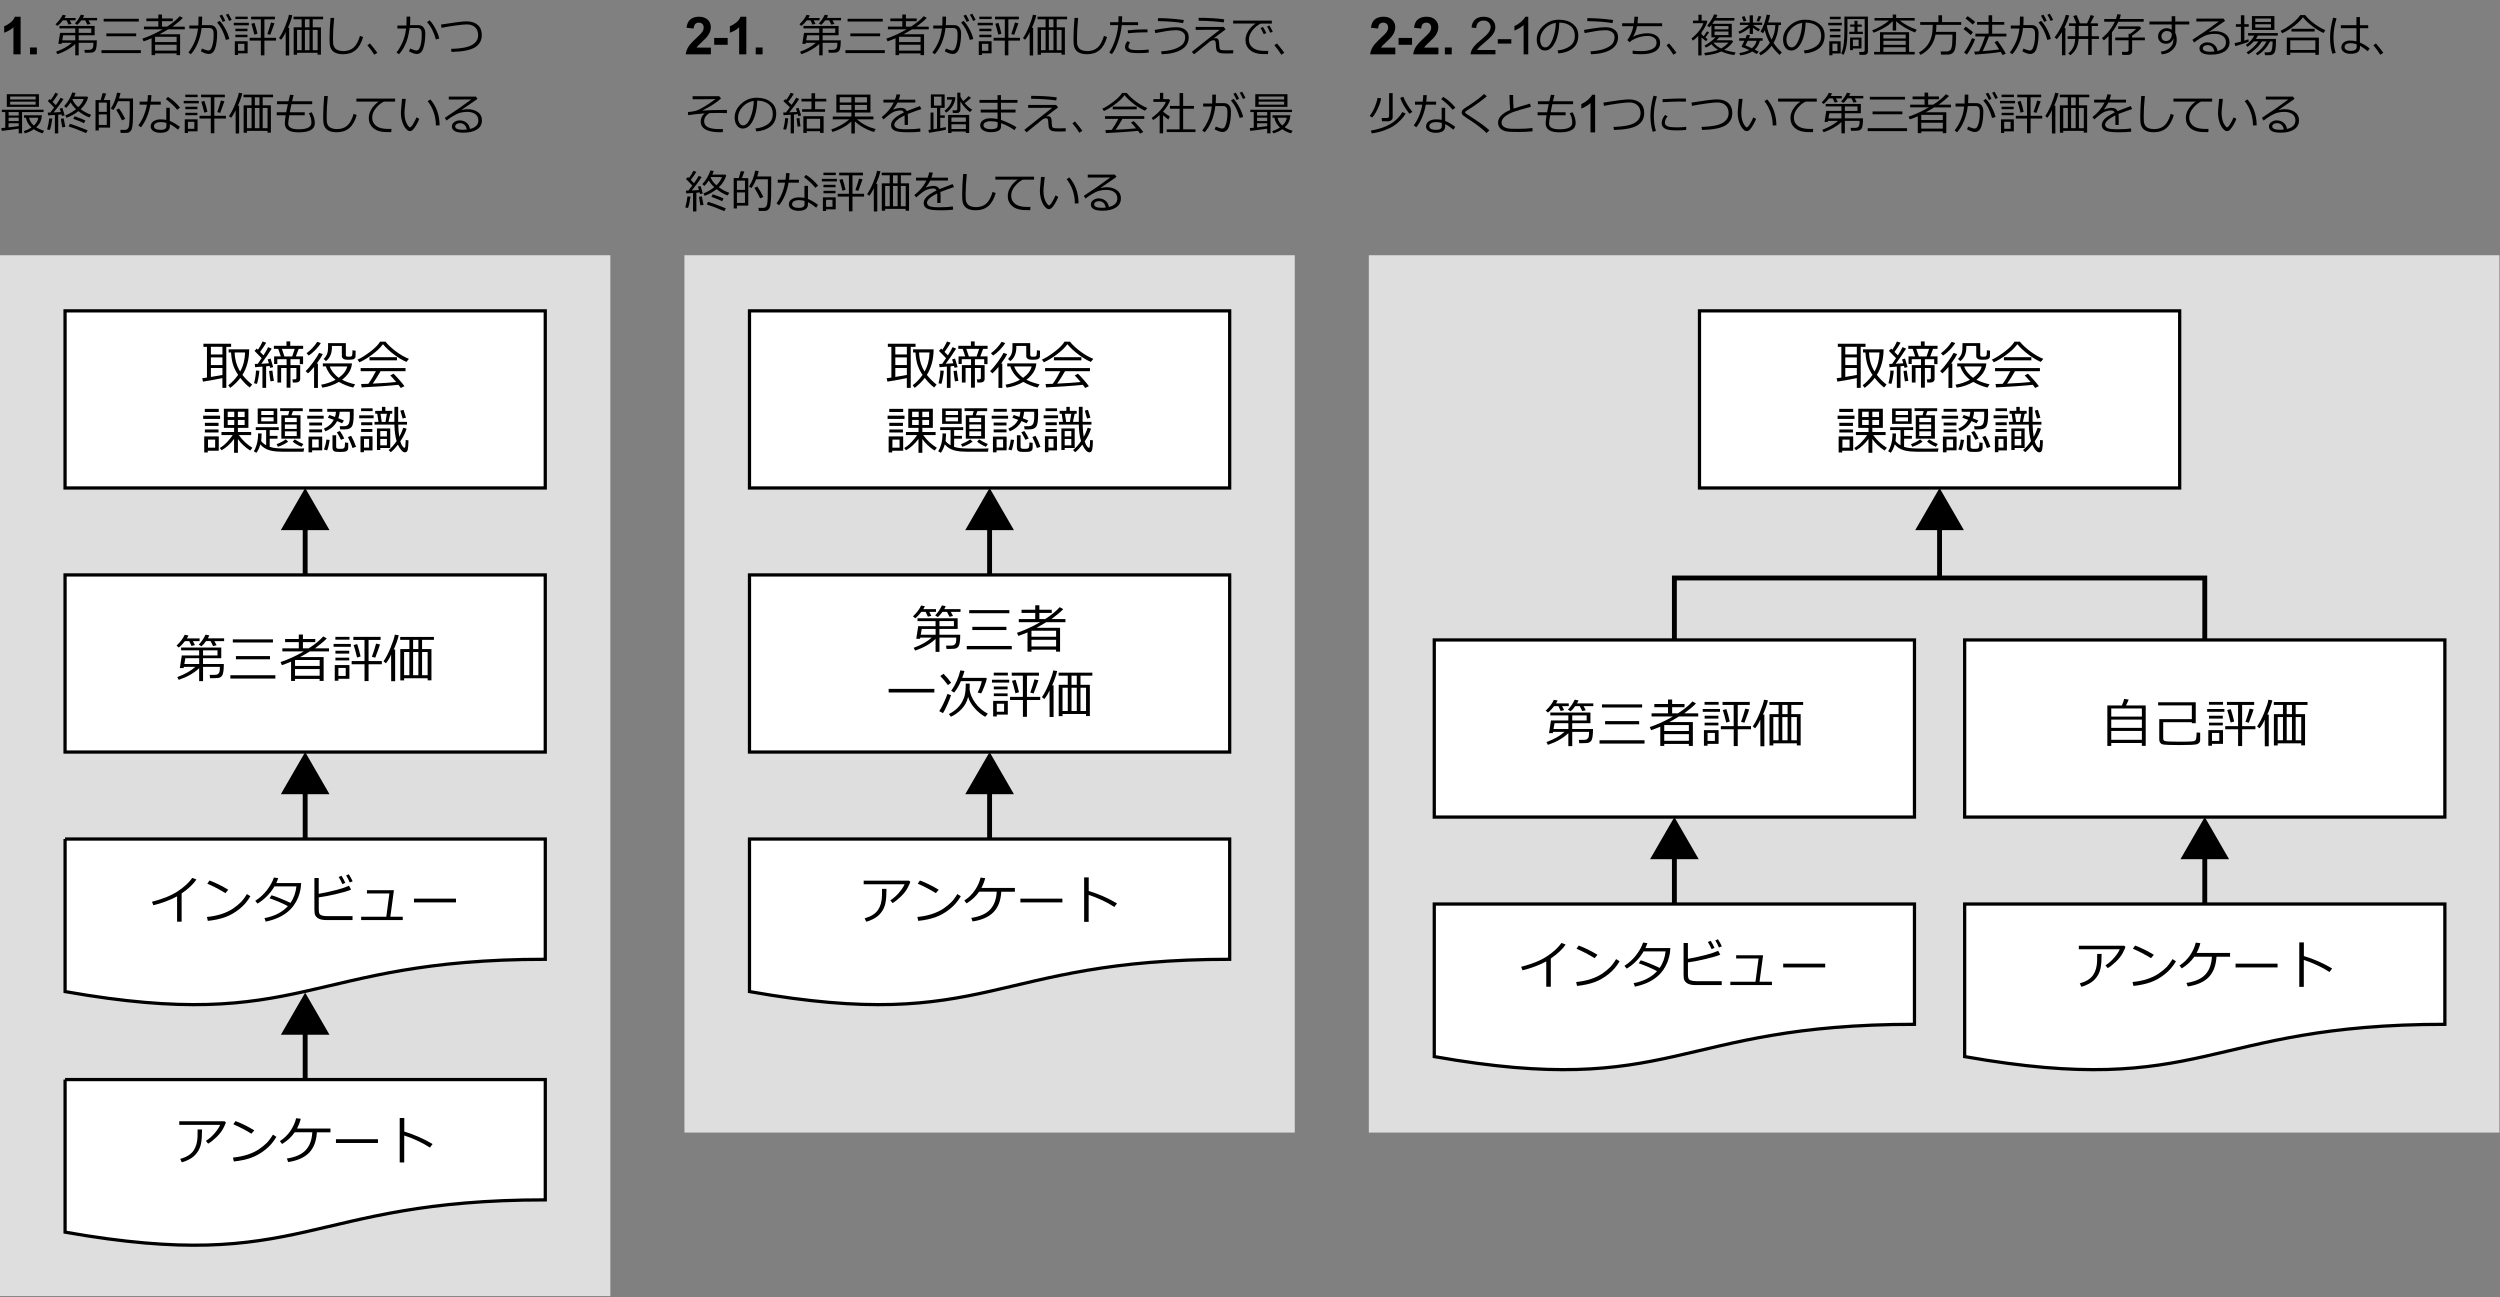 <?xml version="1.0" encoding="UTF-8"?><svg id="b" xmlns="http://www.w3.org/2000/svg" viewBox="0 0 769 399"><rect x="0" y="0" width="769" height="399" fill="#808080" stroke="none"/><rect x="421.05" y="78.51" width="347.76" height="269.87" style="fill:#dedede;"/><rect y="78.51" width="187.74" height="320.17" style="fill:#dedede;"/><g><path d="M6.34,16.72h-2.21V8.39c-.81,.75-1.76,1.31-2.85,1.67v-2c.58-.19,1.2-.55,1.88-1.07,.68-.53,1.14-1.14,1.39-1.84h1.79v11.57Z"/><path d="M9.23,16.72v-2.11h2.11v2.11h-2.11Z"/><path d="M23.25,6.26h-1.79l.55,1.08-.93,.22-.62-1.3h-1.13c-.56,.72-1.11,1.29-1.66,1.72l-.6-.51c1.03-.98,1.76-1.95,2.19-2.91l1.01,.18c-.13,.27-.27,.54-.42,.79h3.41v.73Zm6.53,6.15c0,.85-.04,1.53-.12,2.04s-.19,.86-.31,1.06c-.13,.2-.29,.35-.48,.46-.19,.11-.4,.18-.63,.21s-.64,.05-1.23,.05h-.92l-.12-.9h1.43c.36,0,.64-.08,.85-.25,.21-.16,.34-.38,.4-.66s.08-.69,.08-1.25h-4.53v3.84h-1.05v-3.48c-1.41,1.34-3.24,2.38-5.5,3.14l-.4-.75c2.12-.8,3.74-1.72,4.86-2.75h-3.09l-.06,.33h-1.01l.53-3.4h4.67v-1.37h-4.85v-.76h10.81v2.87h-4.91v1.56h5.58Zm-6.63,0v-1.56h-3.73l-.27,1.56h4Zm6.71-6.15h-2.62l.6,1.11-.96,.21-.67-1.33h-1.2c-.46,.63-.88,1.1-1.26,1.41l-.71-.45c.68-.7,1.29-1.59,1.83-2.69l1.03,.21c-.09,.18-.22,.44-.41,.79h4.38v.73Zm-1.78,3.86v-1.37h-3.88v1.37h3.88Z"/><path d="M31.22,16.33v-.9h12.11v.9h-12.11Zm.66-9.71v-.84h10.81v.84h-10.81Zm.84,4.53v-.87h9.17v.87h-9.17Z"/><path d="M54.33,16.42h-6.63v.54h-1.07v-5.18c-.71,.31-1.53,.62-2.46,.94l-.37-.83c2.11-.72,4.19-1.68,6.24-2.87h-5.76v-.83h4.43v-1.66h-3.68v-.85h3.68v-1.2h1.11v1.2h3.32v.85h-3.32v1.66h1.56c1.74-1.13,3.04-2.2,3.91-3.21l.96,.54c-.69,.72-1.7,1.58-3.03,2.56l-.16,.12h3.78v.83h-5.16c-.97,.6-1.84,1.1-2.62,1.51h6.34v6.43h-1.08v-.54Zm0-3.49v-1.6h-6.63v1.6h6.63Zm-6.63,2.63h6.63v-1.8h-6.63v1.8Z"/><path d="M62.16,6.33c0,.41-.02,.88-.06,1.4h2.62c.65,0,1.15,.23,1.52,.69,.37,.46,.55,1.07,.55,1.81,0,1.84-.19,3.36-.58,4.57-.39,1.21-1.07,1.81-2.04,1.81-.57,0-1.36-.27-2.38-.81l.33-.87c.25,.12,.59,.25,1.03,.39,.44,.14,.74,.22,.91,.22,.37,0,.67-.19,.89-.59,.22-.4,.4-.96,.55-1.68s.22-1.58,.22-2.57c0-.91-.12-1.48-.37-1.72-.24-.24-.57-.36-.97-.36h-2.38c-.16,1.55-.53,3.04-1.1,4.46-.58,1.42-1.3,2.62-2.18,3.61l-.77-.56c.59-.7,1.18-1.68,1.77-2.93,.59-1.25,.98-2.73,1.19-4.43h-2.67v-.92h2.78c.03-.32,.05-1.24,.05-2.75h1.1v1.23Zm8.39,5.67l-1.07,.28c-.62-2.28-1.52-4.06-2.71-5.33l.8-.55c.62,.64,1.22,1.5,1.8,2.59s.97,2.09,1.18,3.01Zm-1.24-5.6l-.79,.35c-.33-.73-.66-1.37-.99-1.91l.74-.34c.4,.62,.74,1.25,1.04,1.91Zm1.96-.28l-.79,.32c-.31-.71-.63-1.34-.98-1.89l.72-.35c.31,.49,.66,1.13,1.04,1.92Z"/><path d="M71.91,7.79v-.77h4.64v.77h-4.64Zm1.3,8.61v.51h-.98v-4.21h3.94v3.7h-2.96Zm-.81-10.53v-.75h3.8v.75h-3.8Zm.01,3.73v-.76h3.71v.76h-3.71Zm0,1.84v-.75h3.71v.75h-3.71Zm2.77,2.03h-1.97v2.15h1.97v-2.15Zm1.6-1v-.85h3.46V5.94h-3v-.81h7.33v.81h-3.24v5.69h3.57v.85h-3.57v4.53h-1.09v-4.53h-3.46Zm1.46-1.8c-.36-1.52-.67-2.64-.92-3.36l.96-.27c.36,1.1,.67,2.21,.92,3.34l-.96,.28Zm4.89,.05l-.9-.25c.51-1.4,.89-2.59,1.13-3.55l1.06,.24c-.31,.93-.74,2.12-1.29,3.56Z"/><path d="M87.9,17.04l-.03-7.17c-.35,.87-.82,1.66-1.4,2.36l-.64-.53c.64-.88,1.27-2.11,1.91-3.67,.63-1.57,1.01-2.73,1.13-3.5l1.06,.17c-.31,1.25-.76,2.53-1.36,3.83h.38v8.52h-1.05Zm9.8-.79h-6.33v.58h-1.03V8.4h2.44v-2.47h-2.47v-.8h9.08v.8h-3.19v2.47h2.52v8.42h-1.03v-.57Zm-6.33-.81h1.42v-6.25h-1.42v6.25Zm2.42-7.04h1.42v-2.47h-1.42v2.47Zm0,7.04h1.42v-6.25h-1.42v6.25Zm2.41,0h1.5v-6.25h-1.5v6.25Z"/><path d="M111.69,11.37c-.51,1.82-1.27,3.16-2.28,4.02-1,.86-2.29,1.29-3.87,1.29-.62,0-1.16-.06-1.64-.18s-.89-.31-1.23-.55-.62-.55-.82-.92-.34-.76-.39-1.19c-.06-.43-.09-1.14-.09-2.13,0-1.68,.1-3.75,.3-6.19h1.12c-.24,2.35-.36,4.43-.36,6.25,0,.63,.01,1.17,.04,1.6,.03,.44,.16,.84,.4,1.21,.23,.37,.58,.65,1.05,.84s1.04,.29,1.73,.29c1.24,0,2.26-.35,3.08-1.04s1.49-1.91,2-3.64l.96,.36Z"/><path d="M116.07,16.23l-.94,.6c-.59-.98-1.3-1.95-2.13-2.91l.8-.56c1,1.18,1.75,2.14,2.26,2.87Z"/><path d="M126.19,6.33c0,.41-.02,.88-.07,1.4h2.62c.65,0,1.15,.23,1.52,.69,.37,.46,.55,1.07,.56,1.81,0,1.84-.2,3.36-.59,4.57-.39,1.21-1.07,1.81-2.04,1.81-.57,0-1.36-.27-2.38-.81l.34-.87c.24,.11,.58,.24,1.02,.39,.44,.15,.75,.22,.91,.22,.36,0,.66-.19,.88-.57,.22-.38,.41-.94,.55-1.66,.15-.73,.22-1.6,.22-2.61,0-.9-.12-1.47-.36-1.72-.24-.24-.57-.36-.97-.36h-2.38c-.18,1.16-.38,2.16-.59,2.99-.21,.83-.55,1.7-1.02,2.61-.46,.91-1.02,1.73-1.68,2.47l-.77-.56c.6-.7,1.19-1.68,1.77-2.93,.59-1.25,.98-2.73,1.18-4.43h-2.67v-.92h2.78c.03-.32,.05-1.24,.05-2.75h1.11v1.23Zm8.94,5.53l-1.06,.28c-.62-2.28-1.53-4.06-2.72-5.33l.8-.55c.63,.64,1.23,1.5,1.8,2.58,.57,1.08,.96,2.08,1.18,3.02Z"/><path d="M138.91,16l-.17-.96c3.01-.08,5.15-.48,6.42-1.19s1.91-1.72,1.91-3.04c0-1.03-.31-1.84-.93-2.42-.62-.58-1.46-.87-2.53-.88-.68,0-1.81,.11-3.38,.32-1.57,.21-3.05,.46-4.43,.73l-.15-1.01c4.06-.65,6.67-.98,7.85-.98,1.47,0,2.62,.37,3.45,1.1,.83,.73,1.25,1.76,1.25,3.1,0,1.63-.68,2.89-2.04,3.76s-3.77,1.36-7.24,1.45Z"/><path d="M5.76,39.58c-1.62,.25-3.35,.47-5.2,.68l-.16-.85,1.22-.12v-4.81H.57v-.72H13.4v.72H6.79v6.54h-1.03v-1.44Zm-3.67-6.7v-3.9H11.98v3.9H2.08Zm.55,1.6v1.05h3.12v-1.05H2.63Zm0,1.72v1.04h3.12v-1.04H2.63Zm0,2.98c1.29-.14,2.33-.27,3.12-.38v-.88H2.63v1.25Zm.49-8.58h7.84v-.9H3.12v.9Zm7.84,.67H3.12v.92h7.84v-.92Zm.16,7.88c.72,.46,1.54,.82,2.45,1.08l-.51,.79c-1.01-.31-1.9-.73-2.68-1.27-.8,.56-1.72,.99-2.75,1.27l-.36-.7c.82-.22,1.62-.59,2.4-1.12-.94-.84-1.51-1.84-1.7-2.98h-.6v-.76h5.52c-.07,.79-.23,1.47-.49,2.03-.26,.56-.68,1.12-1.28,1.66Zm-.72-.53c.78-.7,1.24-1.5,1.38-2.41h-2.85c.2,.94,.69,1.75,1.47,2.41Z"/><path d="M15.34,39.97l-.84-.13c.34-1.29,.56-2.43,.66-3.42l.93,.04c-.17,1.44-.42,2.61-.75,3.51Zm1.54,1.05v-5.66c-.66,.05-1.35,.1-2.07,.14l-.13-.87c.16,0,.42,0,.78-.01,.39-.48,.78-.99,1.19-1.54-.59-.66-1.24-1.34-1.96-2.02l.63-.59c.06,.05,.16,.15,.3,.28,.61-.82,1.07-1.56,1.39-2.22l.88,.34c-.57,.95-1.13,1.77-1.7,2.45,.33,.34,.66,.68,.98,1.03,.68-.96,1.16-1.71,1.45-2.27l.91,.4c-.93,1.43-1.95,2.8-3.06,4.11,.79-.04,1.53-.08,2.22-.14l-.32-1.05,.83-.18c.18,.56,.41,1.31,.69,2.26l-.85,.21-.14-.51c-.24,.03-.57,.07-.99,.11v5.75h-1.04Zm2.27-1.85c-.16-.79-.31-1.67-.44-2.65l.88-.1c.12,.68,.29,1.55,.51,2.61l-.94,.14Zm1.31-2.95l-.38-.72c1.15-.43,2.26-1.08,3.32-1.93-.76-.7-1.31-1.39-1.66-2.07-.46,.68-.92,1.25-1.37,1.7l-.64-.55c1.13-1.2,1.96-2.61,2.5-4.22l1.01,.18c-.12,.39-.26,.75-.43,1.09h4.01l.28,.29c-.42,1.36-1.19,2.56-2.29,3.6,1.01,.75,2.08,1.32,3.23,1.72l-.53,.83c-1.17-.44-2.3-1.09-3.39-1.95-1.06,.84-2.27,1.52-3.65,2.05Zm6.03,4.74c-2.26-.98-4.06-1.67-5.39-2.07l.4-.81c.54,.15,1.43,.46,2.68,.92,1.24,.46,2.17,.82,2.79,1.09l-.49,.87Zm-2.43-7.98c.85-.8,1.41-1.64,1.7-2.52h-3.39l-.08,.13c.31,.81,.9,1.61,1.77,2.39Zm1.77,4.91c-.53-.29-1.63-.73-3.3-1.34l.42-.8c1.5,.52,2.6,.96,3.31,1.31l-.42,.83Z"/><path d="M30.38,39.23v.9h-1v-9.35h1.58l.61-2.15,1.09,.14-.75,2.02h1.96v8.46h-3.48Zm2.47-7.67h-2.47v2.84h2.47v-2.84Zm-2.47,3.63v3.23h2.47v-3.23h-2.47Zm6.74,5.71l-.12-.96c.7,0,1.2,.01,1.48,0,.28,0,.52-.09,.71-.24,.19-.15,.33-.39,.43-.7s.17-.93,.21-1.85c.05-.92,.07-2.14,.07-3.66,0-.7,0-1.48-.01-2.35h-3.58c-.39,.98-.87,1.88-1.44,2.69l-.79-.43c.93-1.43,1.57-3.07,1.91-4.91l1.07,.14c-.1,.49-.25,1.04-.45,1.65h4.31v2.8c.01,1.29,0,2.42-.03,3.37-.04,1.21-.11,2.1-.22,2.67-.07,.39-.18,.7-.33,.95-.15,.24-.33,.43-.53,.56s-.43,.21-.69,.24c-.09,0-.76,.02-2.01,.03Zm.4-3.88c-.65-1.36-1.24-2.43-1.77-3.23l.88-.43c.72,1.02,1.34,2.09,1.88,3.21l-.98,.44Z"/><path d="M46.58,29.28c-.03,.72-.09,1.38-.17,2h3.04v.91h-3.18c-.47,2.73-1.44,5.06-2.9,6.97l-.8-.59c1.29-1.75,2.17-3.88,2.62-6.38h-2.24v-.91h2.38c.09-.67,.15-1.34,.16-2.02h1.08Zm8.75,9.74l-.55,.87c-.96-.77-1.8-1.34-2.54-1.7v.65c0,1.34-.98,2.01-2.95,2.01-.81,0-1.5-.17-2.08-.52-.57-.35-.86-.82-.86-1.44,0-.67,.29-1.2,.87-1.59s1.29-.58,2.13-.58c.65,0,1.25,.05,1.8,.16v-3.71h1.08v4.03c.91,.35,1.94,.95,3.09,1.81Zm-4.14-1.23c-.61-.16-1.22-.24-1.83-.24-.53,0-1,.11-1.4,.33-.4,.22-.6,.53-.6,.91,0,.77,.69,1.16,2.07,1.16,1.18,0,1.76-.38,1.76-1.15v-1.02Zm4.17-4.69l-.84,.67c-.84-1.07-2.01-2.16-3.5-3.29l.62-.68c1.28,.75,2.52,1.85,3.73,3.29Z"/><path d="M56.51,31.79v-.77h4.64v.77h-4.64Zm1.3,8.61v.51h-.98v-4.21h3.94v3.7h-2.96Zm-.81-10.53v-.75h3.8v.75h-3.8Zm.01,3.73v-.76h3.71v.76h-3.71Zm0,1.84v-.75h3.71v.75h-3.71Zm2.77,2.03h-1.97v2.15h1.97v-2.15Zm1.6-1v-.85h3.46v-5.69h-3v-.81h7.33v.81h-3.24v5.69h3.57v.85h-3.57v4.53h-1.09v-4.53h-3.46Zm1.46-1.8c-.36-1.52-.67-2.64-.92-3.36l.96-.27c.36,1.1,.67,2.21,.92,3.34l-.96,.28Zm4.89,.05l-.9-.25c.51-1.4,.89-2.59,1.13-3.55l1.06,.24c-.31,.93-.74,2.12-1.29,3.56Z"/><path d="M72.5,41.04l-.03-7.17c-.35,.87-.82,1.66-1.4,2.36l-.64-.53c.64-.88,1.27-2.11,1.91-3.67,.63-1.57,1.01-2.73,1.13-3.5l1.06,.17c-.3,1.25-.76,2.53-1.36,3.83h.38v8.52h-1.05Zm9.8-.79h-6.33v.58h-1.03v-8.44h2.44v-2.47h-2.47v-.8h9.08v.8h-3.19v2.47h2.52v8.42h-1.03v-.57Zm-6.33-.81h1.42v-6.25h-1.42v6.25Zm2.42-7.04h1.42v-2.47h-1.42v2.47Zm0,7.04h1.42v-6.25h-1.42v6.25Zm2.41,0h1.5v-6.25h-1.5v6.25Z"/><path d="M93.75,35.45h-4.76c-.22,1.29-.33,2.14-.33,2.56,0,1.18,1.07,1.76,3.21,1.76,2.62,0,3.92-.68,3.92-2.03,0-1-.26-1.97-.79-2.91l.87-.29c.65,1.13,.97,2.24,.97,3.33,0,1.9-1.66,2.84-4.98,2.84-2.83,0-4.25-.92-4.25-2.75,0-.52,.09-1.36,.27-2.51h-2.75v-.91h2.91c.1-.58,.27-1.41,.5-2.48h-3.32v-.92h3.52c.1-.44,.25-1.1,.48-1.98l1.09,.07-.45,1.91h6.18v.92h-6.39c-.19,.86-.36,1.68-.51,2.48h4.6v.91Z"/><path d="M109.73,35.37c-.52,1.82-1.27,3.16-2.28,4.02-1,.86-2.29,1.29-3.87,1.29-.62,0-1.16-.06-1.64-.18s-.89-.31-1.23-.55-.62-.55-.82-.92-.34-.76-.39-1.19c-.06-.43-.08-1.14-.08-2.13,0-1.68,.1-3.75,.3-6.19h1.12c-.24,2.35-.36,4.43-.36,6.25,0,.63,.01,1.17,.04,1.6,.03,.44,.16,.84,.4,1.21,.24,.37,.58,.65,1.05,.84s1.04,.29,1.73,.29c1.23,0,2.26-.35,3.08-1.04s1.49-1.91,2-3.64l.96,.36Z"/><path d="M121.52,31.26h-3.42c-.83,.36-1.64,1.01-2.43,1.95-.79,.95-1.18,1.93-1.18,2.95,0,.79,.21,1.45,.63,1.97,.42,.53,.98,.91,1.68,1.16,.7,.24,1.63,.37,2.79,.37,.26,0,.54,0,.82-.02l-.07,1.01h-.03c-.84,0-1.54-.01-2.09-.04s-1.14-.14-1.76-.33c-.62-.19-1.16-.49-1.63-.89-.47-.4-.82-.85-1.05-1.37-.23-.52-.34-1.11-.34-1.76,0-.92,.28-1.82,.84-2.72s1.3-1.66,2.21-2.29h-6.86v-.91h11.9v.94Z"/><path d="M128.97,36.55c-.16,.43-.4,.96-.74,1.59s-.68,1.15-1.03,1.56-.71,.63-1.08,.63c-.23,0-.43-.05-.61-.16s-.41-.32-.7-.64-.55-.75-.79-1.3-.42-1.12-.53-1.73c-.11-.6-.17-1.19-.17-1.76,0-.51,.05-1.23,.16-2.17,.11-.98,.17-1.7,.18-2.15h1.15c-.02,.41-.09,1.13-.22,2.15-.11,.91-.17,1.63-.17,2.16,0,.79,.08,1.5,.25,2.14,.17,.63,.41,1.17,.72,1.63,.32,.46,.55,.68,.69,.68,.24,0,.56-.32,.96-.97,.4-.65,.76-1.35,1.08-2.1l.84,.44Zm6.25,2.01l-1.15,.03v-.12c0-1.35-.22-2.66-.66-3.94s-1.06-2.42-1.87-3.42l.84-.53c1.86,2.13,2.8,4.79,2.84,7.98Z"/><path d="M144.58,39.66c1.71-.41,2.56-1.29,2.56-2.64,0-.83-.31-1.48-.94-1.93s-1.47-.68-2.52-.68c-.72,0-1.42,.09-2.11,.27-.69,.18-1.47,.55-2.37,1.11-.89,.56-1.51,.99-1.86,1.29l-.51-.84c2.78-1.79,5.49-3.68,8.13-5.65l-6.92,.03v-.91h8.35l.48,.7-4.82,3.34,.05,.08c.56-.17,1.11-.25,1.66-.25,1.31,0,2.38,.3,3.22,.9s1.26,1.43,1.26,2.5c0,1.24-.51,2.19-1.54,2.85-1.03,.65-2.41,.98-4.14,.98-2.38,0-3.57-.65-3.57-1.96,0-.52,.25-.95,.74-1.3s1.03-.53,1.62-.53c.83,0,1.53,.23,2.12,.69s.95,1.12,1.09,1.97Zm-1,.18c-.26-1.31-.97-1.96-2.13-1.96-.37,0-.7,.09-.99,.27s-.44,.42-.44,.72c0,.7,.81,1.05,2.42,1.05,.35,0,.73-.03,1.15-.08Z"/></g><rect x="20.01" y="95.62" width="147.71" height="54.48" style="fill:#fff; stroke:#000; stroke-miterlimit:10;"/><g><path d="M68.42,116.3c-1.86,.4-3.86,.76-5.98,1.09l-.23-1.05c.32-.04,.8-.1,1.45-.2v-9.45h-1.09v-.95h8.52v.95h-1.48v12.62h-1.2v-3Zm-3.55-9.62v2.35h3.55v-2.35h-3.55Zm0,3.25v2.37h3.55v-2.37h-3.55Zm0,6.02c1.42-.22,2.6-.43,3.55-.62v-2.13h-3.55v2.75Zm9.7-.63c.85,1.08,1.85,2.08,2.99,2.98l-.75,.9c-1-.76-1.96-1.75-2.88-2.96-.86,1.14-1.9,2.16-3.11,3.06l-.6-.8c1.07-.8,2.08-1.86,3.03-3.19-.57-.8-1.05-1.72-1.44-2.78s-.64-2.43-.74-4.12h-.74v-.96h6.32c-.02,3.06-.71,5.69-2.08,7.87Zm-.7-1.05c.95-1.66,1.46-3.61,1.52-5.85h-3.21c.07,2.23,.63,4.18,1.69,5.85Z"/><path d="M79.05,118.08l-.9-.18c.36-1.46,.56-2.77,.59-3.93l1.04,.08c-.04,.6-.14,1.33-.3,2.2-.16,.87-.3,1.48-.44,1.83Zm1.68,1.21v-6.53l-2.25,.2-.11-1.01,.92-.03c.41-.59,.81-1.18,1.19-1.75-.29-.32-1.01-1.07-2.18-2.23l.67-.73c.09,.08,.21,.21,.38,.38,.61-.92,1.09-1.77,1.42-2.55l1.11,.38c-.41,.75-1.04,1.69-1.88,2.84,.48,.49,.83,.84,1.05,1.05,.68-1.07,1.16-1.92,1.43-2.53l1.09,.46c-.8,1.32-1.86,2.87-3.2,4.66,.85-.04,1.64-.09,2.34-.15-.15-.52-.28-.92-.38-1.2l.91-.24c.23,.68,.5,1.56,.8,2.62l-.95,.23-.16-.6-1.07,.12v6.63h-1.15Zm2.48-1.99c-.09-.45-.24-1.51-.44-3.19l1.02-.12c.19,1.55,.35,2.61,.48,3.16l-1.06,.15Zm7.93,.36h-1.05l-.14-.98h.68c.37,0,.55-.15,.55-.44v-3.04h-1.83v6.05h-1.19v-6.05h-1.68v4.46h-1.14v-5.34h2.82v-1.83h-2.86v1.48h-.98v-2.34h2.07l-.8-2.32h-1.34v-.95h3.87v-1.35h1.16v1.35h3.97v.95h-1.37l-.88,2.32h2.23v2.37h-1.02v-1.52h-2.86v1.83h2.99v4.26c0,.33-.11,.59-.34,.79s-.52,.29-.87,.29Zm-3.65-8.02h2.39l.78-2.32h-3.95l.78,2.32Z"/><path d="M96.61,119.32v-6.45c-.73,.89-1.35,1.54-1.86,1.98l-.73-.7c.74-.7,1.55-1.66,2.42-2.88,.87-1.21,1.45-2.12,1.72-2.72l1.12,.36c-.38,.8-1,1.78-1.87,2.94h.38v7.48h-1.19Zm-1.65-9.96l-.67-.7c1.32-.98,2.42-2.15,3.28-3.51l1.11,.38c-.41,.7-.98,1.41-1.7,2.14-.72,.73-1.39,1.29-2.02,1.7Zm10.25,7.44c1.01,.56,2.35,1.03,4.03,1.43l-.62,.98c-1.51-.35-2.97-.93-4.37-1.74-1.56,.92-3.27,1.51-5.11,1.77l-.36-.9c1.63-.29,3.11-.8,4.44-1.53-.82-.65-1.48-1.34-1.98-2.08-.5-.74-.83-1.41-.98-2.02h-.95v-.94h8.95c-.12,1.89-1.13,3.56-3.03,5.02Zm-.05-10.39h-3.06v.43c0,1.87-.61,3.28-1.84,4.24l-.72-.67c.43-.38,.77-.84,1.01-1.39,.24-.55,.36-1.27,.36-2.18v-1.29h5.47v3.62c0,.36,.18,.54,.55,.54h.69c.21,0,.38-.04,.5-.13s.2-.22,.23-.41c.03-.18,.06-.67,.09-1.44l.95,.15v.42c0,.86-.01,1.35-.04,1.48-.02,.13-.1,.27-.22,.41s-.26,.24-.41,.3c-.15,.06-.38,.1-.71,.13-.32,.03-.59,.04-.81,.04-.86,0-1.42-.11-1.67-.34-.25-.22-.38-.47-.38-.73v-3.19Zm-.96,9.8c1.43-1.05,2.31-2.22,2.62-3.49h-5.38c.2,.62,.56,1.26,1.09,1.91,.53,.65,1.08,1.18,1.67,1.58Z"/><path d="M125.01,111.32c-1.15-.48-2.41-1.23-3.78-2.25s-2.52-2.08-3.43-3.19c-.77,1.05-1.87,2.11-3.3,3.18s-2.74,1.86-3.94,2.38l-.59-.82c.99-.42,2.25-1.19,3.77-2.33,1.52-1.14,2.58-2.2,3.18-3.2h1.65c.83,1.03,1.92,2.05,3.27,3.04,1.35,1,2.67,1.75,3.94,2.25l-.78,.95Zm-13.76,7.85l-.16-1.05c.56-.01,1.29-.03,2.21-.06,.81-1.12,1.58-2.41,2.33-3.87h-4.69v-.97h13.8v.97h-7.68c-.78,1.38-1.58,2.65-2.41,3.81,3.26-.15,5.66-.31,7.21-.49-.75-.91-1.35-1.58-1.8-2.02l.98-.54c.44,.4,1.02,1.02,1.75,1.85,.73,.83,1.27,1.49,1.62,1.99l-1.13,.55c-.17-.26-.41-.59-.72-.98-1,.13-2.78,.28-5.35,.46-2.57,.17-4.55,.29-5.96,.35Zm2.41-8.33v-.96h8.44v.96h-8.44Z"/><path d="M62.5,128.87v-1.02h5.2v1.02h-5.2Zm1.41,9.77v.54h-1.09v-4.95h4.47v4.41h-3.38Zm-.91-11.91v-.96h4.29v.96h-4.29Zm.02,4.28v-.95h4.2v.95h-4.2Zm0,2.02v-.93h4.2v.93h-4.2Zm3.16,2.19h-2.2v2.49h2.2v-2.49Zm1.98,3.3l-.55-.72c.73-.41,1.48-1.01,2.22-1.8,.75-.79,1.33-1.52,1.75-2.17h-3.45v-.95h3.88v-1.27h-3.15v-5.88h7.55v5.88h-3.23v1.27h4.08v.95h-3.81c1.19,1.65,2.59,2.95,4.2,3.91l-.69,.85c-1.56-1-2.82-2.18-3.78-3.54v4.24h-1.18v-4.29c-1.13,1.53-2.41,2.7-3.85,3.51Zm1.88-10.22h2.02v-1.65h-2.02v1.65Zm2.02,.87h-2.02v1.56h2.02v-1.56Zm1.11-.87h2.08v-1.65h-2.08v1.65Zm2.08,.87h-2.08v1.56h2.08v-1.56Z"/><path d="M93.55,137.91l-.2,1.05h-3.53c-2.54,.01-4.2-.02-4.97-.1-.77-.08-1.45-.2-2.03-.38s-1.1-.42-1.55-.72c-.45-.3-.84-.66-1.18-1.08-.34,1.15-.76,2.02-1.24,2.61l-.8-.51c.36-.47,.67-1.19,.94-2.15s.4-2.07,.4-3.32l1.09,.05c-.04,1.12-.09,1.89-.16,2.3,.42,.53,.94,.96,1.55,1.31v-4.69h-3.2v-.88h7.08v.88h-2.79v1.8h2.4v.86h-2.4v2.51c.71,.24,1.56,.39,2.54,.45,.98,.06,2.69,.09,5.14,.09,1.4,0,2.37-.02,2.9-.07Zm-8.27-7.52h-6.01v-4.74h6.01v4.74Zm-1.12-2.74v-1.22h-3.8v1.22h3.8Zm0,1.96v-1.24h-3.8v1.24h3.8Zm4.48,6.25c-.97,.69-2.02,1.21-3.15,1.57l-.41-.8c1.12-.43,2.07-.92,2.84-1.48l.72,.72Zm4.49-9.4h-3.02l-.45,1.27h2.77v7.2h-5.88v-7.2h2.1l.33-1.28h-2.8v-.88l6.95,.02v.87Zm-1.85,3.38v-1.3h-3.65v1.3h3.65Zm0,2.09v-1.36h-3.65v1.36h3.65Zm0,.75h-3.65v1.45h3.65v-1.45Zm2.05,3.9l-.59,.84c-.98-.38-1.89-.9-2.7-1.57l.63-.69c.9,.61,1.78,1.08,2.66,1.42Z"/><path d="M94.51,128.79v-.9h5.05v.9h-5.05Zm1.5,9.74v.6h-1.11v-4.84h4.21v4.24h-3.1Zm-.91-11.87v-.9h4.06v.9h-4.06Zm.02,4.21v-.9h3.95v.9h-3.95Zm0,2.11v-.9h3.95v.9h-3.95Zm2.91,2.18h-2.01v2.5h2.01v-2.5Zm5.66-5.62c-.75,1.42-1.95,2.46-3.6,3.12l-.46-.82c1.36-.56,2.38-1.46,3.04-2.7-.64-.24-1.25-.46-1.81-.66l.44-.83c.42,.12,1,.33,1.74,.6,.16-.48,.26-1.01,.3-1.59h-2.68v-.9h8.11l.02,1.65c0,1.02-.05,1.82-.14,2.43s-.22,1.03-.38,1.28-.35,.45-.59,.59c-.24,.15-.5,.25-.79,.3s-.73,.08-1.34,.08c-.29,0-.59,0-.91,0l-.15-1s.13,0,.32,0h1.1c.62,0,1.06-.23,1.32-.67,.25-.44,.38-1.29,.38-2.53,0-.17,0-.58-.02-1.23h-3.09c-.07,.72-.21,1.38-.42,1.98,.8,.3,1.36,.54,1.7,.7l-.54,.86c-.26-.14-.78-.36-1.55-.67Zm-3.06,9l-1-.28c.41-1,.66-2.02,.77-3.05l1.02,.11c-.24,1.5-.5,2.57-.8,3.22Zm1.63-4.65h1.14v3.55c0,.17,.05,.31,.15,.41s.21,.16,.34,.18c.12,.02,.32,.03,.61,.03,.62,0,1-.03,1.11-.09s.22-.14,.3-.24c.08-.1,.14-.35,.17-.76s.05-.7,.05-.88l.98,.14v1.54c0,.31-.08,.56-.24,.75-.16,.19-.4,.32-.7,.39s-.87,.11-1.68,.11c-.46,0-.86-.02-1.19-.06s-.58-.16-.76-.36c-.18-.2-.27-.49-.27-.86v-3.85Zm2.62,1.4c-.37-.79-.79-1.57-1.26-2.34l.95-.36c.53,.77,.97,1.53,1.33,2.3l-1.02,.39Zm3.54,2.52c-.11-.39-.32-.95-.63-1.7-.31-.74-.57-1.3-.77-1.66l.98-.4c.56,.98,1.07,2.11,1.52,3.4l-1.09,.36Z"/><path d="M110.49,128.66v-.9h4.44v.9h-4.44Zm1.45,9.89v.55h-1.05v-4.91h3.7v4.36h-2.65Zm-.87-12.08v-.87h3.55v.87h-3.55Zm.02,4.32v-.9h3.44v.9h-3.44Zm0,2.08v-.9h3.44v.9h-3.44Zm2.45,2.13h-1.57v2.68h1.57v-2.68Zm9.59,.78c.17,.56,.38,1.03,.63,1.4,.25,.37,.46,.56,.63,.56,.14,0,.24-.14,.29-.41,0,0,.02-.23,.05-.71s.06-.9,.07-1.29l.85,.13c-.02,1.36-.1,2.32-.23,2.86s-.42,.82-.86,.82c-.36,0-.73-.22-1.11-.66s-.73-1-1.05-1.7c-.68,.9-1.41,1.68-2.19,2.33l-.66-.66c.84-.68,1.66-1.6,2.45-2.76-.41-1.33-.64-3.03-.68-5.09h-6.12v-.84h1.23l-.39-2.5h-.62v-.88h2.07v-1.22h1.05v1.22h2.12v.88h-.62l-.53,2.5h1.8v-1.16c0-1.89,0-3.04,.02-3.46h1.15v4.62h2.72v.84h-2.71c.04,1.48,.15,2.74,.33,3.77l.02-.03c.07-.09,.22-.39,.45-.88s.48-1.12,.75-1.89l1.03,.3c-.42,1.31-1.06,2.6-1.94,3.88Zm-6.16,2.02v.63h-1.02v-6.64h4.09v6.01h-3.08Zm2.04-5.21h-2.04v1.66h2.04v-1.66Zm0,2.43h-2.04v1.96h2.04v-1.96Zm-1.96-7.73l.37,2.5h1.16l.41-2.5h-1.95Zm6.8,1.45l-.7-2.43,.98-.23,.75,2.4-1.03,.26Z"/></g><rect x="20.01" y="176.85" width="147.71" height="54.48" style="fill:#fff; stroke:#000; stroke-miterlimit:10;"/><g><path d="M61.39,197.21h-2.05l.62,1.23-1.06,.25-.7-1.48h-1.3c-.64,.82-1.27,1.48-1.9,1.97l-.69-.59c1.18-1.12,2.01-2.23,2.5-3.33l1.16,.21c-.15,.31-.31,.61-.48,.9h3.9v.84Zm7.46,7.03c0,.97-.05,1.75-.14,2.33-.09,.58-.21,.99-.36,1.21-.15,.23-.33,.41-.55,.53-.22,.12-.46,.2-.72,.24s-.73,.06-1.41,.06h-1.05l-.13-1.03h1.63c.41,0,.73-.09,.97-.28s.39-.44,.45-.75c.06-.31,.09-.79,.09-1.43h-5.17v4.39h-1.2v-3.98c-1.61,1.53-3.7,2.72-6.28,3.59l-.45-.85c2.43-.92,4.28-1.97,5.55-3.15h-3.53l-.07,.38h-1.16l.6-3.88h5.34v-1.57h-5.55v-.87h12.35v3.28h-5.61v1.78h6.38Zm-7.58,0v-1.78h-4.26l-.31,1.78h4.57Zm7.67-7.03h-3l.69,1.27-1.09,.24-.77-1.52h-1.38c-.52,.72-1,1.26-1.44,1.61l-.81-.52c.78-.8,1.48-1.82,2.09-3.07l1.17,.24c-.1,.2-.25,.5-.47,.9h5.01v.84Zm-2.04,4.41v-1.57h-4.44v1.57h4.44Z"/><path d="M70.86,208.73v-1.03h13.84v1.03h-13.84Zm.75-11.1v-.96h12.35v.96h-12.35Zm.96,5.17v-.99h10.48v.99h-10.48Z"/><path d="M98.33,208.83h-7.58v.62h-1.22v-5.92c-.81,.35-1.75,.71-2.81,1.08l-.42-.95c2.41-.83,4.79-1.92,7.13-3.28h-6.58v-.95h5.06v-1.9h-4.21v-.98h4.21v-1.37h1.27v1.37h3.8v.98h-3.8v1.9h1.78c1.98-1.29,3.47-2.51,4.47-3.67l1.09,.62c-.79,.83-1.95,1.8-3.46,2.92l-.18,.13h4.32v.95h-5.9c-1.1,.68-2.1,1.26-3,1.73h7.25v7.34h-1.23v-.62Zm0-3.98v-1.83h-7.58v1.83h7.58Zm-7.58,3.01h7.58v-2.05h-7.58v2.05Z"/><path d="M102.61,198.96v-.88h5.3v.88h-5.3Zm1.48,9.84v.59h-1.12v-4.81h4.51v4.23h-3.38Zm-.93-12.03v-.86h4.34v.86h-4.34Zm.02,4.27v-.87h4.24v.87h-4.24Zm0,2.1v-.85h4.24v.85h-4.24Zm3.16,2.32h-2.25v2.46h2.25v-2.46Zm1.83-1.14v-.97h3.95v-6.51h-3.43v-.93h8.38v.93h-3.7v6.51h4.08v.97h-4.08v5.17h-1.24v-5.17h-3.95Zm1.66-2.06c-.41-1.74-.76-3.02-1.05-3.84l1.09-.3c.41,1.26,.76,2.53,1.05,3.82l-1.09,.32Zm5.59,.05l-1.03-.28c.58-1.6,1.01-2.96,1.29-4.06l1.21,.27c-.35,1.07-.84,2.42-1.47,4.07Z"/><path d="M120.33,209.53l-.03-8.2c-.4,1-.93,1.89-1.6,2.7l-.73-.61c.73-1.01,1.46-2.41,2.18-4.2s1.16-3.12,1.3-4l1.21,.2c-.35,1.43-.87,2.89-1.55,4.38h.44v9.74h-1.2Zm11.2-.9h-7.23v.66h-1.17v-9.64h2.79v-2.82h-2.82v-.91h10.38v.91h-3.65v2.82h2.88v9.62h-1.17v-.65Zm-7.23-.93h1.62v-7.15h-1.62v7.15Zm2.77-8.05h1.62v-2.82h-1.62v2.82Zm0,8.05h1.62v-7.15h-1.62v7.15Zm2.76,0h1.71v-7.15h-1.71v7.15Z"/></g><path d="M20.01,258.08H167.73v37c-73.86,0-73.86,23-147.71,9.93v-46.93Z" style="fill:#fff; fill-rule:evenodd; stroke:#000; stroke-miterlimit:10;"/><g><path d="M55.86,283.5h-1.39v-7.78c-2.29,1.21-4.72,2.12-7.31,2.73l-.41-1.07c3.38-.87,6.05-1.96,8-3.27s3.42-2.67,4.4-4.07l1.28,.5c-.95,1.42-2.47,2.84-4.56,4.28v8.69Z"/><path d="M77.02,275.68c-.88,1.53-2.01,2.85-3.41,3.96-1.4,1.11-2.85,1.94-4.36,2.48-1.51,.54-3.28,.93-5.32,1.14l-.27-1.2c1.7-.17,3.22-.48,4.56-.93,1.34-.45,2.48-.99,3.42-1.63,.93-.64,1.72-1.27,2.36-1.9,.64-.63,1.29-1.49,1.95-2.59l1.07,.67Zm-6.81-1.98l-.88,1.02c-1.86-1.15-3.71-2.11-5.56-2.9l.67-.98c1.95,.73,3.87,1.68,5.77,2.85Z"/><path d="M85.57,270.11c-.17,.53-.36,1.04-.59,1.52h7.66c-.04,.76-.09,1.31-.15,1.64-.17,.97-.43,1.88-.76,2.73-.34,.85-.78,1.66-1.33,2.44s-1.24,1.51-2.08,2.18-1.81,1.25-2.91,1.73-2.33,.86-3.68,1.14l-.38-1.07c3.07-.58,5.47-1.81,7.2-3.69-1.56-.85-3.43-1.66-5.63-2.42l.61-.93c1.59,.49,3.54,1.27,5.83,2.35,.98-1.4,1.59-3.09,1.82-5.07h-6.77c-.66,1.14-1.45,2.17-2.39,3.09-.94,.93-1.88,1.66-2.81,2.19l-.69-.85c1.41-.9,2.61-2.01,3.62-3.33,1.01-1.33,1.71-2.6,2.11-3.83l1.31,.17Z"/><path d="M108.42,283.01h-8.03c-.59,0-1.12-.05-1.57-.16s-.83-.27-1.14-.48c-.31-.22-.55-.5-.72-.84-.17-.35-.25-.91-.25-1.7v-9.76h1.33v4.87c4.4-.81,7.5-1.64,9.3-2.48l.66,1.19c-.87,.39-2.36,.83-4.46,1.32-2.11,.5-3.94,.85-5.49,1.06v3.7c0,.57,.06,.99,.18,1.27,.12,.28,.4,.48,.82,.61s.99,.2,1.71,.2h7.68v1.22Zm-2.2-11.45l-.9,.4c-.38-.86-.76-1.6-1.13-2.2l.85-.38c.44,.68,.84,1.41,1.18,2.18Zm2.27-.48l-.9,.37c-.35-.81-.72-1.53-1.12-2.16l.81-.38c.43,.67,.83,1.39,1.2,2.17Z"/><path d="M123.89,283.01h-12.8v-1.02h7.74l.95-7.17h-6.9v-.99h8.29l-1.1,8.16h3.82v1.02Z"/><path d="M140.26,277.58h-12.92v-1.16h12.92v1.16Z"/></g><path d="M20.01,332.08H167.73v37c-73.86,0-73.86,23-147.71,9.93v-46.93Z" style="fill:#fff; fill-rule:evenodd; stroke:#000; stroke-miterlimit:10;"/><g><path d="M69.49,345.26c-.09,.33-.37,.94-.83,1.85-.47,.9-1.18,1.81-2.14,2.73s-1.79,1.56-2.49,1.95l-.7-.84c1.05-.68,1.99-1.51,2.8-2.5,.82-.99,1.34-1.8,1.59-2.45h-12.58v-1.1h13.95l.4,.37Zm-7.34,2.17c0,1.86-.11,3.32-.32,4.36-.21,1.04-.62,1.98-1.24,2.81-.61,.83-1.39,1.5-2.34,2s-1.72,.8-2.34,.91l-.48-1.02c1.93-.55,3.29-1.39,4.08-2.54,.79-1.14,1.2-2.59,1.25-4.36l.02-2.16h1.36Z"/><path d="M85.02,349.69c-.88,1.53-2.01,2.85-3.41,3.96-1.4,1.11-2.85,1.94-4.36,2.48-1.51,.54-3.28,.93-5.32,1.14l-.27-1.2c1.7-.17,3.22-.48,4.56-.93,1.34-.45,2.48-.99,3.42-1.63,.93-.64,1.72-1.27,2.36-1.9,.64-.63,1.29-1.49,1.95-2.59l1.07,.67Zm-6.81-1.98l-.88,1.02c-1.86-1.15-3.71-2.11-5.56-2.9l.67-.98c1.95,.73,3.87,1.68,5.77,2.85Z"/><path d="M97.47,348.3c-.16,2.7-.95,4.8-2.39,6.28s-3.59,2.44-6.44,2.87l-.4-1.09c2.69-.42,4.64-1.3,5.85-2.64s1.86-3.14,1.97-5.43h-5.41c-.97,1.42-2.26,2.62-3.87,3.6l-.69-.88c1.32-.86,2.4-1.91,3.24-3.14,.84-1.23,1.43-2.53,1.77-3.91l1.41,.17c-.23,1-.62,2-1.16,3.01h10.3v1.16h-4.17Z"/><path d="M116.26,351.58h-12.92v-1.16h12.92v1.16Z"/><path d="M133.06,351.9l-.82,1.09c-1.08-.72-2.38-1.43-3.88-2.13-1.5-.7-2.85-1.22-4.02-1.58v8.29h-1.39v-13.68h1.41v4.19c3.09,.93,5.99,2.2,8.71,3.83Z"/></g><g><line x1="93.87" y1="160.87" x2="93.87" y2="176.85" style="fill:none; stroke:#000; stroke-miterlimit:10; stroke-width:1.5px;"/><polygon points="86.39 163.06 93.87 150.11 101.35 163.06 86.39 163.06"/></g><g><line x1="93.87" y1="242.1" x2="93.87" y2="258.08" style="fill:none; stroke:#000; stroke-miterlimit:10; stroke-width:1.5px;"/><polygon points="86.39 244.29 93.87 231.33 101.35 244.29 86.39 244.29"/></g><g><line x1="93.87" y1="316.1" x2="93.87" y2="332.08" style="fill:none; stroke:#000; stroke-miterlimit:10; stroke-width:1.5px;"/><polygon points="86.39 318.29 93.87 305.34 101.35 318.29 86.39 318.29"/></g><rect x="210.53" y="78.51" width="187.74" height="269.87" style="fill:#dedede;"/><rect x="230.54" y="95.62" width="147.71" height="54.48" style="fill:#fff; stroke:#000; stroke-miterlimit:10;"/><g><path d="M278.95,116.3c-1.86,.4-3.86,.76-5.98,1.09l-.23-1.05c.32-.04,.8-.1,1.45-.2v-9.45h-1.09v-.95h8.52v.95h-1.48v12.62h-1.2v-3Zm-3.55-9.62v2.35h3.55v-2.35h-3.55Zm0,3.25v2.37h3.55v-2.37h-3.55Zm0,6.02c1.42-.22,2.6-.43,3.55-.62v-2.13h-3.55v2.75Zm9.7-.63c.85,1.08,1.85,2.08,2.99,2.98l-.75,.9c-1-.76-1.96-1.75-2.88-2.96-.86,1.14-1.9,2.16-3.11,3.06l-.6-.8c1.07-.8,2.08-1.86,3.03-3.19-.57-.8-1.05-1.72-1.44-2.78s-.64-2.43-.74-4.12h-.74v-.96h6.32c-.02,3.06-.71,5.69-2.08,7.87Zm-.7-1.05c.95-1.66,1.46-3.61,1.52-5.85h-3.21c.07,2.23,.63,4.18,1.69,5.85Z"/><path d="M289.58,118.08l-.9-.18c.36-1.46,.56-2.77,.59-3.93l1.04,.08c-.04,.6-.14,1.33-.3,2.2-.16,.87-.3,1.48-.44,1.83Zm1.68,1.21v-6.53l-2.25,.2-.11-1.01,.92-.03c.41-.59,.81-1.18,1.19-1.75-.29-.32-1.01-1.07-2.18-2.23l.67-.73c.09,.08,.21,.21,.38,.38,.61-.92,1.09-1.77,1.42-2.55l1.11,.38c-.41,.75-1.04,1.69-1.88,2.84,.48,.49,.83,.84,1.05,1.05,.68-1.07,1.16-1.92,1.43-2.53l1.09,.46c-.8,1.32-1.86,2.87-3.2,4.66,.85-.04,1.64-.09,2.34-.15-.15-.52-.28-.92-.38-1.2l.91-.24c.23,.68,.5,1.56,.8,2.62l-.95,.23-.16-.6-1.07,.12v6.63h-1.15Zm2.48-1.99c-.09-.45-.24-1.51-.44-3.19l1.02-.12c.19,1.55,.35,2.61,.48,3.16l-1.06,.15Zm7.93,.36h-1.05l-.14-.98h.68c.37,0,.55-.15,.55-.44v-3.04h-1.83v6.05h-1.19v-6.05h-1.68v4.46h-1.14v-5.34h2.82v-1.83h-2.86v1.48h-.98v-2.34h2.07l-.8-2.32h-1.34v-.95h3.87v-1.35h1.16v1.35h3.97v.95h-1.37l-.88,2.32h2.23v2.37h-1.02v-1.52h-2.86v1.83h2.99v4.26c0,.33-.11,.59-.34,.79s-.52,.29-.87,.29Zm-3.65-8.02h2.39l.78-2.32h-3.95l.78,2.32Z"/><path d="M307.13,119.32v-6.45c-.73,.89-1.35,1.54-1.86,1.98l-.73-.7c.74-.7,1.55-1.66,2.42-2.88,.87-1.21,1.45-2.12,1.72-2.72l1.12,.36c-.38,.8-1,1.78-1.87,2.94h.38v7.48h-1.19Zm-1.65-9.96l-.67-.7c1.32-.98,2.42-2.15,3.28-3.51l1.11,.38c-.41,.7-.98,1.41-1.7,2.14-.72,.73-1.39,1.29-2.02,1.7Zm10.25,7.44c1.01,.56,2.35,1.03,4.03,1.43l-.62,.98c-1.51-.35-2.97-.93-4.37-1.74-1.56,.92-3.27,1.51-5.11,1.77l-.36-.9c1.63-.29,3.11-.8,4.44-1.53-.82-.65-1.48-1.34-1.98-2.08-.5-.74-.83-1.41-.98-2.02h-.95v-.94h8.95c-.12,1.89-1.13,3.56-3.03,5.02Zm-.05-10.39h-3.06v.43c0,1.87-.61,3.28-1.84,4.24l-.72-.67c.43-.38,.77-.84,1.01-1.39,.24-.55,.36-1.27,.36-2.18v-1.29h5.47v3.62c0,.36,.18,.54,.55,.54h.69c.21,0,.38-.04,.5-.13s.2-.22,.23-.41c.03-.18,.06-.67,.09-1.44l.95,.15v.42c0,.86-.01,1.35-.04,1.48-.02,.13-.1,.27-.22,.41s-.26,.24-.41,.3c-.15,.06-.38,.1-.71,.13-.32,.03-.59,.04-.81,.04-.86,0-1.42-.11-1.67-.34-.25-.22-.38-.47-.38-.73v-3.19Zm-.96,9.8c1.43-1.05,2.31-2.22,2.62-3.49h-5.38c.2,.62,.56,1.26,1.09,1.91,.53,.65,1.08,1.18,1.67,1.58Z"/><path d="M335.54,111.32c-1.15-.48-2.41-1.23-3.78-2.25s-2.52-2.08-3.43-3.19c-.77,1.05-1.87,2.11-3.3,3.18s-2.74,1.86-3.94,2.38l-.59-.82c.99-.42,2.25-1.19,3.77-2.33,1.52-1.14,2.58-2.2,3.18-3.2h1.65c.83,1.03,1.92,2.05,3.27,3.04,1.35,1,2.67,1.75,3.94,2.25l-.78,.95Zm-13.76,7.85l-.16-1.05c.56-.01,1.29-.03,2.21-.06,.81-1.12,1.58-2.41,2.33-3.87h-4.69v-.97h13.8v.97h-7.68c-.78,1.38-1.58,2.65-2.41,3.81,3.26-.15,5.66-.31,7.21-.49-.75-.91-1.35-1.58-1.8-2.02l.98-.54c.44,.4,1.02,1.02,1.75,1.85,.73,.83,1.27,1.49,1.62,1.99l-1.13,.55c-.17-.26-.41-.59-.72-.98-1,.13-2.78,.28-5.35,.46-2.57,.17-4.55,.29-5.96,.35Zm2.41-8.33v-.96h8.44v.96h-8.44Z"/><path d="M273.03,128.87v-1.02h5.2v1.02h-5.2Zm1.41,9.77v.54h-1.09v-4.95h4.47v4.41h-3.38Zm-.91-11.91v-.96h4.29v.96h-4.29Zm.02,4.28v-.95h4.2v.95h-4.2Zm0,2.02v-.93h4.2v.93h-4.2Zm3.16,2.19h-2.2v2.49h2.2v-2.49Zm1.98,3.3l-.55-.72c.73-.41,1.48-1.01,2.22-1.8,.75-.79,1.33-1.52,1.75-2.17h-3.45v-.95h3.88v-1.27h-3.15v-5.88h7.55v5.88h-3.23v1.27h4.08v.95h-3.81c1.19,1.65,2.59,2.95,4.2,3.91l-.69,.85c-1.56-1-2.82-2.18-3.78-3.54v4.24h-1.18v-4.29c-1.13,1.53-2.41,2.7-3.85,3.51Zm1.88-10.22h2.02v-1.65h-2.02v1.65Zm2.02,.87h-2.02v1.56h2.02v-1.56Zm1.11-.87h2.08v-1.65h-2.08v1.65Zm2.08,.87h-2.08v1.56h2.08v-1.56Z"/><path d="M304.08,137.91l-.2,1.05h-3.53c-2.54,.01-4.2-.02-4.97-.1-.77-.08-1.45-.2-2.03-.38s-1.1-.42-1.55-.72c-.45-.3-.84-.66-1.18-1.08-.34,1.15-.76,2.02-1.24,2.61l-.8-.51c.36-.47,.67-1.19,.94-2.15s.4-2.07,.4-3.32l1.09,.05c-.04,1.12-.09,1.89-.16,2.3,.42,.53,.94,.96,1.55,1.31v-4.69h-3.2v-.88h7.08v.88h-2.79v1.8h2.4v.86h-2.4v2.51c.71,.24,1.56,.39,2.54,.45,.98,.06,2.69,.09,5.14,.09,1.4,0,2.37-.02,2.9-.07Zm-8.27-7.52h-6.01v-4.74h6.01v4.74Zm-1.12-2.74v-1.22h-3.8v1.22h3.8Zm0,1.96v-1.24h-3.8v1.24h3.8Zm4.48,6.25c-.97,.69-2.02,1.21-3.15,1.57l-.41-.8c1.12-.43,2.07-.92,2.84-1.48l.72,.72Zm4.49-9.4h-3.02l-.45,1.27h2.77v7.2h-5.88v-7.2h2.1l.33-1.28h-2.8v-.88l6.95,.02v.87Zm-1.85,3.38v-1.3h-3.65v1.3h3.65Zm0,2.09v-1.36h-3.65v1.36h3.65Zm0,.75h-3.65v1.45h3.65v-1.45Zm2.05,3.9l-.59,.84c-.98-.38-1.89-.9-2.7-1.57l.63-.69c.9,.61,1.78,1.08,2.66,1.42Z"/><path d="M305.04,128.79v-.9h5.05v.9h-5.05Zm1.5,9.74v.6h-1.11v-4.84h4.21v4.24h-3.1Zm-.91-11.87v-.9h4.06v.9h-4.06Zm.02,4.21v-.9h3.95v.9h-3.95Zm0,2.11v-.9h3.95v.9h-3.95Zm2.91,2.18h-2.01v2.5h2.01v-2.5Zm5.66-5.62c-.75,1.42-1.95,2.46-3.6,3.12l-.46-.82c1.36-.56,2.38-1.46,3.04-2.7-.64-.24-1.25-.46-1.81-.66l.44-.83c.42,.12,1,.33,1.74,.6,.16-.48,.26-1.01,.3-1.59h-2.68v-.9h8.11l.02,1.65c0,1.02-.05,1.82-.14,2.43s-.22,1.03-.38,1.28-.35,.45-.59,.59c-.24,.15-.5,.25-.79,.3s-.73,.08-1.34,.08c-.29,0-.59,0-.91,0l-.15-1s.13,0,.32,0h1.1c.62,0,1.06-.23,1.32-.67,.25-.44,.38-1.29,.38-2.53,0-.17,0-.58-.02-1.23h-3.09c-.07,.72-.21,1.38-.42,1.98,.8,.3,1.36,.54,1.7,.7l-.54,.86c-.26-.14-.78-.36-1.55-.67Zm-3.06,9l-1-.28c.41-1,.66-2.02,.77-3.05l1.02,.11c-.24,1.5-.5,2.57-.8,3.22Zm1.63-4.65h1.14v3.55c0,.17,.05,.31,.15,.41s.21,.16,.34,.18c.12,.02,.32,.03,.61,.03,.62,0,1-.03,1.11-.09s.22-.14,.3-.24c.08-.1,.14-.35,.17-.76s.05-.7,.05-.88l.98,.14v1.54c0,.31-.08,.56-.24,.75-.16,.19-.4,.32-.7,.39s-.87,.11-1.68,.11c-.46,0-.86-.02-1.19-.06s-.58-.16-.76-.36c-.18-.2-.27-.49-.27-.86v-3.85Zm2.62,1.4c-.37-.79-.79-1.57-1.26-2.34l.95-.36c.53,.77,.97,1.53,1.33,2.3l-1.02,.39Zm3.54,2.52c-.11-.39-.32-.95-.63-1.7-.31-.74-.57-1.3-.77-1.66l.98-.4c.56,.98,1.07,2.11,1.52,3.4l-1.09,.36Z"/><path d="M321.02,128.66v-.9h4.44v.9h-4.44Zm1.45,9.89v.55h-1.05v-4.91h3.7v4.36h-2.65Zm-.87-12.08v-.87h3.55v.87h-3.55Zm.02,4.32v-.9h3.44v.9h-3.44Zm0,2.08v-.9h3.44v.9h-3.44Zm2.45,2.13h-1.57v2.68h1.57v-2.68Zm9.59,.78c.17,.56,.38,1.03,.63,1.4,.25,.37,.46,.56,.63,.56,.14,0,.24-.14,.29-.41,0,0,.02-.23,.05-.71s.06-.9,.07-1.29l.85,.13c-.02,1.36-.1,2.32-.23,2.86s-.42,.82-.86,.82c-.36,0-.73-.22-1.11-.66s-.73-1-1.05-1.7c-.68,.9-1.41,1.68-2.19,2.33l-.66-.66c.84-.68,1.66-1.6,2.45-2.76-.41-1.33-.64-3.03-.68-5.09h-6.12v-.84h1.23l-.39-2.5h-.62v-.88h2.07v-1.22h1.05v1.22h2.12v.88h-.62l-.53,2.5h1.8v-1.16c0-1.89,0-3.04,.02-3.46h1.15v4.62h2.72v.84h-2.71c.04,1.48,.15,2.74,.33,3.77l.02-.03c.07-.09,.22-.39,.45-.88s.48-1.12,.75-1.89l1.03,.3c-.42,1.31-1.06,2.6-1.94,3.88Zm-6.16,2.02v.63h-1.02v-6.64h4.09v6.01h-3.08Zm2.04-5.21h-2.04v1.66h2.04v-1.66Zm0,2.43h-2.04v1.96h2.04v-1.96Zm-1.96-7.73l.37,2.5h1.16l.41-2.5h-1.95Zm6.8,1.45l-.7-2.43,.98-.23,.75,2.4-1.03,.26Z"/></g><rect x="230.54" y="176.85" width="147.71" height="54.48" style="fill:#fff; stroke:#000; stroke-miterlimit:10;"/><g><path d="M287.91,188.21h-2.05l.62,1.23-1.06,.25-.7-1.48h-1.3c-.64,.82-1.27,1.48-1.9,1.97l-.69-.59c1.18-1.12,2.01-2.23,2.5-3.33l1.16,.21c-.15,.31-.31,.61-.48,.9h3.9v.84Zm7.46,7.03c0,.97-.05,1.75-.14,2.33-.09,.58-.21,.99-.36,1.21-.15,.23-.33,.41-.55,.53-.22,.12-.46,.2-.72,.24s-.73,.06-1.41,.06h-1.05l-.13-1.03h1.63c.41,0,.73-.09,.97-.28s.39-.44,.45-.75c.06-.31,.09-.79,.09-1.43h-5.17v4.39h-1.2v-3.98c-1.61,1.53-3.7,2.72-6.28,3.59l-.45-.85c2.43-.92,4.28-1.97,5.55-3.15h-3.53l-.07,.38h-1.16l.6-3.88h5.34v-1.57h-5.55v-.87h12.35v3.28h-5.61v1.78h6.38Zm-7.58,0v-1.78h-4.26l-.31,1.78h4.57Zm7.67-7.03h-3l.69,1.27-1.09,.24-.77-1.52h-1.38c-.52,.72-1,1.26-1.44,1.61l-.81-.52c.78-.8,1.48-1.82,2.09-3.07l1.17,.24c-.1,.2-.25,.5-.47,.9h5.01v.84Zm-2.04,4.41v-1.57h-4.44v1.57h4.44Z"/><path d="M297.38,199.73v-1.03h13.84v1.03h-13.84Zm.75-11.1v-.96h12.35v.96h-12.35Zm.96,5.17v-.99h10.48v.99h-10.48Z"/><path d="M324.86,199.83h-7.58v.62h-1.22v-5.92c-.81,.35-1.75,.71-2.81,1.08l-.42-.95c2.41-.83,4.79-1.92,7.13-3.28h-6.58v-.95h5.06v-1.9h-4.21v-.98h4.21v-1.37h1.27v1.37h3.8v.98h-3.8v1.9h1.78c1.98-1.29,3.47-2.51,4.47-3.67l1.09,.62c-.79,.83-1.95,1.8-3.46,2.92l-.18,.13h4.32v.95h-5.9c-1.1,.68-2.1,1.26-3,1.73h7.25v7.34h-1.23v-.62Zm0-3.98v-1.83h-7.58v1.83h7.58Zm-7.58,3.01h7.58v-2.05h-7.58v2.05Z"/><path d="M273.35,213.01v-1.11h14.06v1.11h-14.06Z"/><path d="M290.05,219.37l-1.14-.63c.37-.51,.82-1.34,1.36-2.48,.54-1.14,.92-2.08,1.16-2.81l1.11,.38c-.22,.75-.6,1.72-1.14,2.93-.54,1.21-.99,2.08-1.35,2.62Zm1.54-8.63c-.71-.97-1.5-1.9-2.35-2.8l.99-.69c.86,.86,1.64,1.78,2.35,2.76l-.99,.73Zm6.2,3.63c-.35,1.48-1.04,2.75-2.07,3.8-1.03,1.06-2.11,1.82-3.23,2.29l-.61-.8c.97-.52,1.79-1.08,2.45-1.7s1.21-1.32,1.63-2.1,.71-1.54,.86-2.29,.23-1.57,.23-2.5v-.8h1.23v.79c.01,.47,0,.83-.03,1.09,.18,1.37,.77,2.74,1.78,4.11,1,1.37,2.28,2.46,3.82,3.27l-.8,.97c-1.21-.67-2.31-1.58-3.31-2.73-1-1.15-1.64-2.29-1.94-3.42Zm-2.21-4.87c-.59,1.38-1.28,2.55-2.09,3.54l-.9-.54c1.3-1.83,2.24-3.93,2.81-6.3l1.27,.2c-.13,.52-.37,1.23-.71,2.12h7.35l.24,.25c-.16,.67-.43,1.48-.81,2.45-.38,.96-.69,1.65-.93,2.07l-1.09-.27c.65-1.31,1.08-2.48,1.27-3.51h-6.42Z"/><path d="M305.13,209.96v-.88h5.3v.88h-5.3Zm1.48,9.84v.59h-1.12v-4.81h4.51v4.23h-3.38Zm-.93-12.03v-.86h4.34v.86h-4.34Zm.02,4.27v-.87h4.24v.87h-4.24Zm0,2.1v-.85h4.24v.85h-4.24Zm3.16,2.32h-2.25v2.46h2.25v-2.46Zm1.83-1.14v-.97h3.95v-6.51h-3.43v-.93h8.38v.93h-3.7v6.51h4.08v.97h-4.08v5.17h-1.24v-5.17h-3.95Zm1.66-2.06c-.41-1.74-.76-3.02-1.05-3.84l1.09-.3c.41,1.26,.76,2.53,1.05,3.82l-1.09,.32Zm5.59,.05l-1.03-.28c.58-1.6,1.01-2.96,1.29-4.06l1.21,.27c-.35,1.07-.84,2.42-1.47,4.07Z"/><path d="M322.86,220.53l-.03-8.2c-.4,1-.93,1.89-1.6,2.7l-.73-.61c.73-1.01,1.46-2.41,2.18-4.2s1.16-3.12,1.3-4l1.21,.2c-.35,1.43-.87,2.89-1.55,4.38h.44v9.74h-1.2Zm11.2-.9h-7.23v.66h-1.17v-9.64h2.79v-2.82h-2.82v-.91h10.38v.91h-3.65v2.82h2.88v9.62h-1.17v-.65Zm-7.23-.93h1.62v-7.15h-1.62v7.15Zm2.77-8.05h1.62v-2.82h-1.62v2.82Zm0,8.05h1.62v-7.15h-1.62v7.15Zm2.76,0h1.71v-7.15h-1.71v7.15Z"/></g><path d="M230.54,258.08h147.71v37c-73.86,0-73.86,23-147.71,9.93v-46.93Z" style="fill:#fff; fill-rule:evenodd; stroke:#000; stroke-miterlimit:10;"/><g><path d="M280.02,271.25c-.09,.33-.37,.94-.83,1.85-.47,.9-1.18,1.81-2.14,2.73s-1.79,1.56-2.49,1.95l-.7-.84c1.05-.68,1.99-1.51,2.8-2.5,.82-.99,1.34-1.8,1.59-2.45h-12.58v-1.1h13.95l.4,.37Zm-7.34,2.17c0,1.86-.11,3.32-.32,4.36-.21,1.04-.62,1.98-1.24,2.81-.61,.83-1.39,1.5-2.34,2s-1.72,.8-2.34,.91l-.48-1.02c1.93-.55,3.29-1.39,4.08-2.54,.79-1.14,1.2-2.59,1.25-4.36l.02-2.16h1.36Z"/><path d="M295.55,275.68c-.88,1.53-2.01,2.85-3.41,3.96-1.4,1.11-2.85,1.94-4.36,2.48-1.51,.54-3.28,.93-5.32,1.14l-.27-1.2c1.7-.17,3.22-.48,4.56-.93,1.34-.45,2.48-.99,3.42-1.63,.93-.64,1.72-1.27,2.36-1.9,.64-.63,1.29-1.49,1.95-2.59l1.07,.67Zm-6.81-1.98l-.88,1.02c-1.86-1.15-3.71-2.11-5.56-2.9l.67-.98c1.95,.73,3.87,1.68,5.77,2.85Z"/><path d="M308,274.29c-.16,2.7-.95,4.8-2.39,6.28s-3.59,2.44-6.44,2.87l-.4-1.09c2.69-.42,4.64-1.3,5.85-2.64s1.86-3.14,1.97-5.43h-5.41c-.97,1.42-2.26,2.62-3.87,3.6l-.69-.88c1.32-.86,2.4-1.91,3.24-3.14,.84-1.23,1.43-2.53,1.77-3.91l1.41,.17c-.23,1-.62,2-1.16,3.01h10.3v1.16h-4.17Z"/><path d="M326.79,277.58h-12.92v-1.16h12.92v1.16Z"/><path d="M343.59,277.89l-.82,1.09c-1.08-.72-2.38-1.43-3.88-2.13-1.5-.7-2.85-1.22-4.02-1.58v8.29h-1.39v-13.68h1.41v4.19c3.09,.93,5.99,2.2,8.71,3.83Z"/></g><g><line x1="304.4" y1="160.87" x2="304.4" y2="176.85" style="fill:none; stroke:#000; stroke-miterlimit:10; stroke-width:1.5px;"/><polygon points="296.92 163.06 304.4 150.11 311.88 163.06 296.92 163.06"/></g><g><line x1="304.4" y1="242.1" x2="304.4" y2="258.08" style="fill:none; stroke:#000; stroke-miterlimit:10; stroke-width:1.5px;"/><polygon points="296.92 244.29 304.4 231.33 311.88 244.29 296.92 244.29"/></g><rect x="522.76" y="95.62" width="147.71" height="54.48" style="fill:#fff; stroke:#000; stroke-miterlimit:10;"/><g><path d="M571.16,116.3c-1.87,.4-3.86,.76-5.98,1.09l-.23-1.05c.32-.04,.8-.1,1.45-.2v-9.45h-1.09v-.95h8.52v.95h-1.48v12.62h-1.2v-3Zm-3.55-9.62v2.35h3.55v-2.35h-3.55Zm0,3.25v2.37h3.55v-2.37h-3.55Zm0,6.02c1.42-.22,2.6-.43,3.55-.62v-2.13h-3.55v2.75Zm9.7-.63c.85,1.08,1.85,2.08,2.99,2.98l-.75,.9c-1-.76-1.96-1.75-2.88-2.96-.86,1.14-1.9,2.16-3.11,3.06l-.6-.8c1.07-.8,2.08-1.86,3.03-3.19-.57-.8-1.05-1.72-1.44-2.78s-.64-2.43-.74-4.12h-.74v-.96h6.32c-.02,3.06-.71,5.69-2.08,7.87Zm-.7-1.05c.95-1.66,1.46-3.61,1.52-5.85h-3.21c.07,2.23,.63,4.18,1.69,5.85Z"/><path d="M581.79,118.08l-.9-.18c.36-1.46,.56-2.77,.59-3.93l1.04,.08c-.04,.6-.14,1.33-.3,2.2-.16,.87-.3,1.48-.44,1.83Zm1.68,1.21v-6.53l-2.25,.2-.11-1.01,.92-.03c.41-.59,.81-1.18,1.19-1.75-.29-.32-1.01-1.07-2.18-2.23l.67-.73c.09,.08,.21,.21,.38,.38,.61-.92,1.09-1.77,1.42-2.55l1.11,.38c-.41,.75-1.04,1.69-1.88,2.84,.48,.49,.83,.84,1.05,1.05,.68-1.07,1.16-1.92,1.43-2.53l1.09,.46c-.8,1.32-1.86,2.87-3.2,4.66,.85-.04,1.63-.09,2.34-.15-.15-.52-.28-.92-.38-1.2l.91-.24c.23,.68,.5,1.56,.8,2.62l-.95,.23-.16-.6-1.07,.12v6.63h-1.15Zm2.48-1.99c-.09-.45-.24-1.51-.44-3.19l1.02-.12c.19,1.55,.35,2.61,.48,3.16l-1.06,.15Zm7.93,.36h-1.05l-.14-.98h.68c.37,0,.55-.15,.55-.44v-3.04h-1.83v6.05h-1.19v-6.05h-1.68v4.46h-1.14v-5.34h2.82v-1.83h-2.86v1.48h-.98v-2.34h2.07l-.8-2.32h-1.34v-.95h3.87v-1.35h1.16v1.35h3.97v.95h-1.37l-.88,2.32h2.23v2.37h-1.02v-1.52h-2.86v1.83h2.99v4.26c0,.33-.11,.59-.34,.79s-.52,.29-.87,.29Zm-3.65-8.02h2.39l.78-2.32h-3.95l.78,2.32Z"/><path d="M599.35,119.32v-6.45c-.73,.89-1.35,1.54-1.86,1.98l-.73-.7c.74-.7,1.54-1.66,2.42-2.88,.87-1.21,1.45-2.12,1.72-2.72l1.12,.36c-.38,.8-1,1.78-1.87,2.94h.38v7.48h-1.19Zm-1.65-9.96l-.67-.7c1.32-.98,2.42-2.15,3.28-3.51l1.11,.38c-.41,.7-.98,1.41-1.7,2.14-.72,.73-1.39,1.29-2.02,1.7Zm10.25,7.44c1.01,.56,2.35,1.03,4.03,1.43l-.62,.98c-1.51-.35-2.97-.93-4.37-1.74-1.56,.92-3.27,1.51-5.11,1.77l-.36-.9c1.63-.29,3.11-.8,4.44-1.53-.82-.65-1.48-1.34-1.98-2.08-.51-.74-.83-1.41-.98-2.02h-.95v-.94h8.95c-.12,1.89-1.13,3.56-3.03,5.02Zm-.05-10.39h-3.06v.43c0,1.87-.62,3.28-1.84,4.24l-.72-.67c.43-.38,.77-.84,1.01-1.39,.24-.55,.36-1.27,.36-2.18v-1.29h5.47v3.62c0,.36,.18,.54,.55,.54h.69c.21,0,.38-.04,.5-.13,.12-.09,.2-.22,.23-.41,.03-.18,.06-.67,.09-1.44l.95,.15v.42c0,.86-.01,1.35-.04,1.48-.02,.13-.1,.27-.22,.41-.12,.14-.26,.24-.41,.3-.15,.06-.38,.1-.71,.13-.32,.03-.59,.04-.81,.04-.87,0-1.42-.11-1.67-.34-.25-.22-.38-.47-.38-.73v-3.19Zm-.96,9.8c1.43-1.05,2.31-2.22,2.62-3.49h-5.38c.2,.62,.56,1.26,1.09,1.91,.53,.65,1.08,1.18,1.67,1.58Z"/><path d="M627.75,111.32c-1.15-.48-2.41-1.23-3.78-2.25s-2.52-2.08-3.43-3.19c-.77,1.05-1.87,2.11-3.3,3.18-1.43,1.07-2.74,1.86-3.94,2.38l-.59-.82c.99-.42,2.25-1.19,3.77-2.33,1.52-1.14,2.58-2.2,3.18-3.2h1.65c.83,1.03,1.92,2.05,3.27,3.04,1.35,1,2.67,1.75,3.94,2.25l-.78,.95Zm-13.76,7.85l-.16-1.05c.56-.01,1.29-.03,2.21-.06,.81-1.12,1.58-2.41,2.33-3.87h-4.69v-.97h13.8v.97h-7.68c-.78,1.38-1.58,2.65-2.41,3.81,3.26-.15,5.66-.31,7.21-.49-.75-.91-1.35-1.58-1.8-2.02l.98-.54c.44,.4,1.02,1.02,1.75,1.85,.73,.83,1.27,1.49,1.62,1.99l-1.13,.55c-.17-.26-.41-.59-.72-.98-1,.13-2.78,.28-5.35,.46-2.57,.17-4.55,.29-5.96,.35Zm2.41-8.33v-.96h8.44v.96h-8.44Z"/><path d="M565.25,128.87v-1.02h5.2v1.02h-5.2Zm1.41,9.77v.54h-1.09v-4.95h4.47v4.41h-3.38Zm-.91-11.91v-.96h4.29v.96h-4.29Zm.02,4.28v-.95h4.2v.95h-4.2Zm0,2.02v-.93h4.2v.93h-4.2Zm3.16,2.19h-2.2v2.49h2.2v-2.49Zm1.98,3.3l-.55-.72c.73-.41,1.47-1.01,2.22-1.8,.75-.79,1.33-1.52,1.75-2.17h-3.45v-.95h3.88v-1.27h-3.15v-5.88h7.55v5.88h-3.23v1.27h4.08v.95h-3.81c1.19,1.65,2.59,2.95,4.2,3.91l-.69,.85c-1.56-1-2.82-2.18-3.78-3.54v4.24h-1.18v-4.29c-1.13,1.53-2.41,2.7-3.85,3.51Zm1.88-10.22h2.02v-1.65h-2.02v1.65Zm2.02,.87h-2.02v1.56h2.02v-1.56Zm1.11-.87h2.08v-1.65h-2.08v1.65Zm2.08,.87h-2.08v1.56h2.08v-1.56Z"/><path d="M596.29,137.91l-.2,1.05h-3.53c-2.54,.01-4.2-.02-4.97-.1-.77-.08-1.45-.2-2.03-.38-.58-.18-1.1-.42-1.55-.72-.45-.3-.85-.66-1.18-1.08-.34,1.15-.76,2.02-1.24,2.61l-.8-.51c.36-.47,.67-1.19,.94-2.15,.27-.96,.4-2.07,.4-3.32l1.09,.05c-.04,1.12-.09,1.89-.16,2.3,.42,.53,.94,.96,1.55,1.31v-4.69h-3.2v-.88h7.08v.88h-2.79v1.8h2.4v.86h-2.4v2.51c.71,.24,1.56,.39,2.54,.45,.98,.06,2.69,.09,5.14,.09,1.4,0,2.37-.02,2.9-.07Zm-8.27-7.52h-6.01v-4.74h6.01v4.74Zm-1.12-2.74v-1.22h-3.8v1.22h3.8Zm0,1.96v-1.24h-3.8v1.24h3.8Zm4.48,6.25c-.97,.69-2.02,1.21-3.15,1.57l-.41-.8c1.12-.43,2.07-.92,2.84-1.48l.72,.72Zm4.49-9.4h-3.02l-.45,1.27h2.77v7.2h-5.88v-7.2h2.1l.33-1.28h-2.8v-.88l6.95,.02v.87Zm-1.85,3.38v-1.3h-3.65v1.3h3.65Zm0,2.09v-1.36h-3.65v1.36h3.65Zm0,.75h-3.65v1.45h3.65v-1.45Zm2.05,3.9l-.59,.84c-.98-.38-1.89-.9-2.7-1.57l.63-.69c.9,.61,1.78,1.08,2.66,1.42Z"/><path d="M597.25,128.79v-.9h5.05v.9h-5.05Zm1.5,9.74v.6h-1.11v-4.84h4.21v4.24h-3.1Zm-.91-11.87v-.9h4.06v.9h-4.06Zm.02,4.21v-.9h3.95v.9h-3.95Zm0,2.11v-.9h3.95v.9h-3.95Zm2.91,2.18h-2.01v2.5h2.01v-2.5Zm5.66-5.62c-.75,1.42-1.95,2.46-3.6,3.12l-.46-.82c1.36-.56,2.38-1.46,3.04-2.7-.64-.24-1.25-.46-1.81-.66l.44-.83c.42,.12,1,.33,1.74,.6,.16-.48,.26-1.01,.3-1.59h-2.68v-.9h8.11l.02,1.65c0,1.02-.05,1.82-.14,2.43-.1,.6-.22,1.03-.38,1.28-.15,.25-.35,.45-.59,.59-.24,.15-.5,.25-.79,.3-.29,.05-.73,.08-1.34,.08-.29,0-.59,0-.91,0l-.15-1s.13,0,.32,0h1.1c.62,0,1.06-.23,1.32-.67,.25-.44,.38-1.29,.38-2.53,0-.17,0-.58-.02-1.23h-3.09c-.07,.72-.21,1.38-.42,1.98,.8,.3,1.36,.54,1.7,.7l-.54,.86c-.26-.14-.78-.36-1.55-.67Zm-3.06,9l-1-.28c.41-1,.66-2.02,.77-3.05l1.02,.11c-.24,1.5-.51,2.57-.8,3.22Zm1.63-4.65h1.14v3.55c0,.17,.05,.31,.15,.41s.21,.16,.34,.18c.12,.02,.32,.03,.61,.03,.62,0,1-.03,1.11-.09s.22-.14,.3-.24c.08-.1,.14-.35,.17-.76,.03-.41,.05-.7,.05-.88l.98,.14v1.54c0,.31-.08,.56-.24,.75-.16,.19-.4,.32-.7,.39-.31,.07-.87,.11-1.68,.11-.46,0-.86-.02-1.19-.06s-.58-.16-.76-.36c-.18-.2-.27-.49-.27-.86v-3.85Zm2.62,1.4c-.37-.79-.79-1.57-1.26-2.34l.95-.36c.53,.77,.97,1.53,1.33,2.3l-1.02,.39Zm3.54,2.52c-.11-.39-.32-.95-.63-1.7-.31-.74-.57-1.3-.77-1.66l.98-.4c.56,.98,1.07,2.11,1.52,3.4l-1.09,.36Z"/><path d="M613.23,128.66v-.9h4.44v.9h-4.44Zm1.45,9.89v.55h-1.05v-4.91h3.7v4.36h-2.65Zm-.87-12.08v-.87h3.55v.87h-3.55Zm.02,4.32v-.9h3.44v.9h-3.44Zm0,2.08v-.9h3.44v.9h-3.44Zm2.45,2.13h-1.57v2.68h1.57v-2.68Zm9.59,.78c.17,.56,.38,1.03,.63,1.4,.25,.37,.46,.56,.63,.56,.14,0,.24-.14,.29-.41,0,0,.02-.23,.05-.71,.03-.48,.06-.9,.07-1.29l.85,.13c-.02,1.36-.1,2.32-.23,2.86-.13,.54-.42,.82-.86,.82-.36,0-.73-.22-1.11-.66s-.73-1-1.05-1.7c-.68,.9-1.41,1.68-2.19,2.33l-.66-.66c.84-.68,1.66-1.6,2.45-2.76-.41-1.33-.64-3.03-.68-5.09h-6.12v-.84h1.23l-.39-2.5h-.62v-.88h2.07v-1.22h1.05v1.22h2.12v.88h-.62l-.53,2.5h1.8v-1.16c0-1.89,0-3.04,.02-3.46h1.15v4.62h2.72v.84h-2.71c.04,1.48,.15,2.74,.33,3.77l.02-.03c.07-.09,.22-.39,.45-.88s.48-1.12,.75-1.89l1.03,.3c-.42,1.31-1.06,2.6-1.94,3.88Zm-6.16,2.02v.63h-1.02v-6.64h4.09v6.01h-3.08Zm2.04-5.21h-2.04v1.66h2.04v-1.66Zm0,2.43h-2.04v1.96h2.04v-1.96Zm-1.96-7.73l.37,2.5h1.16l.41-2.5h-1.95Zm6.8,1.45l-.7-2.43,.98-.23,.75,2.4-1.03,.26Z"/></g><rect x="441.18" y="196.85" width="147.71" height="54.48" style="fill:#fff; stroke:#000; stroke-miterlimit:10;"/><g><path d="M482.55,217.21h-2.05l.62,1.23-1.06,.25-.7-1.48h-1.3c-.64,.82-1.27,1.48-1.9,1.97l-.69-.59c1.18-1.12,2.01-2.23,2.5-3.33l1.16,.21c-.15,.31-.31,.61-.48,.9h3.9v.84Zm7.46,7.03c0,.97-.05,1.75-.14,2.33-.09,.58-.21,.99-.36,1.21-.15,.23-.33,.41-.55,.53-.22,.12-.46,.2-.72,.24s-.73,.06-1.41,.06h-1.05l-.13-1.03h1.63c.41,0,.73-.09,.97-.28,.24-.19,.39-.44,.45-.75,.06-.31,.09-.79,.09-1.43h-5.17v4.39h-1.2v-3.98c-1.61,1.53-3.7,2.72-6.28,3.59l-.45-.85c2.43-.92,4.28-1.97,5.55-3.15h-3.53l-.07,.38h-1.16l.6-3.88h5.34v-1.57h-5.55v-.87h12.35v3.28h-5.61v1.78h6.38Zm-7.58,0v-1.78h-4.26l-.31,1.78h4.57Zm7.67-7.03h-3l.69,1.27-1.09,.24-.77-1.52h-1.38c-.52,.72-1,1.26-1.44,1.61l-.81-.52c.78-.8,1.48-1.82,2.09-3.07l1.17,.24c-.1,.2-.26,.5-.47,.9h5.01v.84Zm-2.04,4.41v-1.57h-4.44v1.57h4.44Z"/><path d="M492.02,228.73v-1.03h13.84v1.03h-13.84Zm.75-11.1v-.96h12.35v.96h-12.35Zm.96,5.17v-.99h10.48v.99h-10.48Z"/><path d="M519.5,228.83h-7.58v.62h-1.22v-5.92c-.81,.35-1.75,.71-2.81,1.08l-.42-.95c2.41-.83,4.79-1.92,7.13-3.28h-6.58v-.95h5.06v-1.9h-4.21v-.98h4.21v-1.37h1.27v1.37h3.8v.98h-3.8v1.9h1.78c1.98-1.29,3.47-2.51,4.47-3.67l1.09,.62c-.79,.83-1.95,1.8-3.46,2.92l-.18,.13h4.32v.95h-5.9c-1.1,.68-2.1,1.26-3,1.73h7.25v7.34h-1.23v-.62Zm0-3.98v-1.83h-7.58v1.83h7.58Zm-7.58,3.01h7.58v-2.05h-7.58v2.05Z"/><path d="M523.77,218.96v-.88h5.3v.88h-5.3Zm1.48,9.84v.59h-1.12v-4.81h4.51v4.23h-3.38Zm-.93-12.03v-.86h4.34v.86h-4.34Zm.02,4.27v-.87h4.24v.87h-4.24Zm0,2.1v-.85h4.24v.85h-4.24Zm3.16,2.32h-2.25v2.46h2.25v-2.46Zm1.83-1.14v-.97h3.95v-6.51h-3.43v-.93h8.38v.93h-3.7v6.51h4.08v.97h-4.08v5.17h-1.24v-5.17h-3.95Zm1.66-2.06c-.41-1.74-.76-3.02-1.05-3.84l1.09-.3c.41,1.26,.76,2.53,1.05,3.82l-1.09,.32Zm5.59,.05l-1.03-.28c.58-1.6,1.01-2.96,1.29-4.06l1.21,.27c-.35,1.07-.84,2.42-1.47,4.07Z"/><path d="M541.5,229.54l-.03-8.2c-.4,1-.94,1.89-1.6,2.7l-.73-.61c.73-1.01,1.46-2.41,2.18-4.2,.72-1.79,1.16-3.12,1.3-4l1.21,.2c-.35,1.43-.87,2.89-1.55,4.38h.44v9.74h-1.2Zm11.2-.9h-7.23v.66h-1.17v-9.64h2.79v-2.82h-2.82v-.91h10.38v.91h-3.65v2.82h2.88v9.62h-1.17v-.65Zm-7.23-.93h1.62v-7.15h-1.62v7.15Zm2.77-8.05h1.62v-2.82h-1.62v2.82Zm0,8.05h1.62v-7.15h-1.62v7.15Zm2.76,0h1.71v-7.15h-1.71v7.15Z"/></g><path d="M441.18,278.08h147.71v37c-73.86,0-73.86,23-147.71,9.93v-46.93Z" style="fill:#fff; fill-rule:evenodd; stroke:#000; stroke-miterlimit:10;"/><g><path d="M477.02,303.51h-1.39v-7.78c-2.29,1.21-4.72,2.12-7.31,2.73l-.41-1.07c3.38-.87,6.05-1.96,8-3.27s3.42-2.67,4.4-4.07l1.28,.5c-.95,1.42-2.47,2.84-4.56,4.28v8.69Z"/><path d="M498.19,295.69c-.88,1.53-2.01,2.85-3.41,3.96-1.4,1.11-2.85,1.94-4.36,2.48-1.51,.54-3.28,.93-5.32,1.14l-.27-1.2c1.7-.17,3.22-.48,4.56-.93,1.34-.45,2.48-.99,3.42-1.63,.93-.64,1.72-1.27,2.36-1.9,.64-.63,1.29-1.49,1.95-2.59l1.07,.67Zm-6.81-1.98l-.88,1.02c-1.86-1.15-3.71-2.11-5.56-2.9l.67-.98c1.95,.73,3.87,1.68,5.77,2.85Z"/><path d="M506.73,290.11c-.17,.53-.37,1.04-.59,1.52h7.66c-.04,.76-.09,1.31-.15,1.64-.17,.97-.43,1.88-.76,2.73-.34,.85-.78,1.66-1.33,2.44-.55,.78-1.24,1.51-2.08,2.18s-1.81,1.25-2.91,1.73c-1.1,.48-2.33,.86-3.68,1.14l-.38-1.07c3.07-.58,5.47-1.81,7.2-3.69-1.56-.85-3.44-1.66-5.63-2.42l.61-.93c1.59,.49,3.54,1.27,5.83,2.35,.98-1.4,1.59-3.09,1.82-5.07h-6.77c-.66,1.14-1.46,2.17-2.39,3.09-.94,.93-1.88,1.66-2.81,2.19l-.69-.85c1.41-.9,2.61-2.01,3.62-3.33,1.01-1.33,1.71-2.6,2.11-3.83l1.31,.17Z"/><path d="M529.58,303.01h-8.03c-.59,0-1.12-.05-1.57-.16s-.83-.27-1.14-.48c-.31-.22-.55-.5-.72-.84-.17-.35-.25-.91-.25-1.7v-9.76h1.33v4.87c4.4-.81,7.5-1.64,9.3-2.48l.66,1.19c-.87,.39-2.36,.83-4.46,1.32-2.11,.5-3.94,.85-5.49,1.06v3.7c0,.57,.06,.99,.18,1.27,.12,.28,.4,.48,.82,.61,.42,.13,.99,.2,1.71,.2h7.68v1.22Zm-2.2-11.45l-.9,.4c-.38-.86-.76-1.6-1.13-2.2l.85-.38c.44,.68,.84,1.41,1.18,2.18Zm2.27-.48l-.9,.37c-.35-.81-.72-1.53-1.12-2.16l.81-.38c.43,.67,.83,1.39,1.2,2.17Z"/><path d="M545.05,303.01h-12.8v-1.02h7.74l.95-7.17h-6.9v-.99h8.29l-1.1,8.16h3.82v1.02Z"/><path d="M561.43,297.58h-12.92v-1.16h12.92v1.16Z"/></g><polyline points="515.04 196.85 515.04 177.79 678.19 177.79 678.19 196.85" style="fill:none; stroke:#000; stroke-miterlimit:10; stroke-width:1.5px;"/><g><line x1="515.04" y1="262.1" x2="515.04" y2="278.08" style="fill:none; stroke:#000; stroke-miterlimit:10; stroke-width:1.5px;"/><polygon points="507.56 264.29 515.04 251.34 522.52 264.29 507.56 264.29"/></g><rect x="604.33" y="196.85" width="147.71" height="54.48" style="fill:#fff; stroke:#000; stroke-miterlimit:10;"/><g><path d="M658.84,228.54h-9.42v.91h-1.2v-12.44h4.48c.36-.87,.59-1.55,.7-2.04l1.38,.23c-.2,.53-.48,1.13-.83,1.81h6.07v12.42h-1.19v-.9Zm0-8.12v-2.49h-9.42v2.49h9.42Zm-9.42,3.48h9.42v-2.54h-9.42v2.54Zm0,3.67h9.42v-2.73h-9.42v2.73Z"/><path d="M664.19,221.2h10.02v-4.23h-10.37v-.96h11.57v6.45h-1.2v-.32h-8.81v5.05c0,.19,.05,.35,.14,.48,.09,.13,.23,.22,.42,.28,.19,.06,.65,.1,1.37,.14,.72,.03,1.73,.05,3.03,.05,1.86,0,3.08-.02,3.66-.07,.58-.04,.95-.12,1.12-.21,.17-.1,.29-.27,.37-.51,.08-.24,.14-.92,.18-2.05l1.08,.09v2.23c0,.27-.06,.51-.19,.71s-.33,.37-.63,.51c-.29,.14-.88,.23-1.77,.27-.88,.04-2.16,.07-3.81,.07-1.35,0-2.45-.02-3.3-.05-.85-.04-1.43-.08-1.76-.14-.32-.06-.59-.22-.8-.49s-.32-.59-.32-.96v-6.34Z"/><path d="M678.92,218.96v-.88h5.3v.88h-5.3Zm1.48,9.84v.59h-1.12v-4.81h4.51v4.23h-3.38Zm-.93-12.03v-.86h4.34v.86h-4.34Zm.02,4.27v-.87h4.24v.87h-4.24Zm0,2.1v-.85h4.24v.85h-4.24Zm3.16,2.32h-2.25v2.46h2.25v-2.46Zm1.83-1.14v-.97h3.95v-6.51h-3.43v-.93h8.38v.93h-3.7v6.51h4.08v.97h-4.08v5.17h-1.24v-5.17h-3.95Zm1.66-2.06c-.41-1.74-.76-3.02-1.05-3.84l1.09-.3c.41,1.26,.76,2.53,1.05,3.82l-1.09,.32Zm5.59,.05l-1.03-.28c.58-1.6,1.01-2.96,1.29-4.06l1.21,.27c-.35,1.07-.84,2.42-1.47,4.07Z"/><path d="M696.65,229.54l-.03-8.2c-.4,1-.93,1.89-1.6,2.7l-.73-.61c.73-1.01,1.46-2.41,2.18-4.2,.72-1.79,1.16-3.12,1.3-4l1.21,.2c-.35,1.43-.87,2.89-1.55,4.38h.44v9.74h-1.2Zm11.2-.9h-7.23v.66h-1.17v-9.64h2.79v-2.82h-2.82v-.91h10.38v.91h-3.65v2.82h2.88v9.62h-1.17v-.65Zm-7.23-.93h1.62v-7.15h-1.62v7.15Zm2.77-8.05h1.62v-2.82h-1.62v2.82Zm0,8.05h1.62v-7.15h-1.62v7.15Zm2.76,0h1.71v-7.15h-1.71v7.15Z"/></g><path d="M604.33,278.08h147.71v37c-73.86,0-73.86,23-147.71,9.93v-46.93Z" style="fill:#fff; fill-rule:evenodd; stroke:#000; stroke-miterlimit:10;"/><g><path d="M653.8,291.26c-.09,.33-.37,.94-.83,1.85-.47,.9-1.18,1.81-2.14,2.73-.96,.91-1.79,1.56-2.49,1.95l-.7-.84c1.05-.68,1.99-1.51,2.8-2.5,.82-.99,1.35-1.8,1.59-2.45h-12.58v-1.1h13.95l.4,.37Zm-7.34,2.17c0,1.86-.11,3.32-.32,4.36-.21,1.04-.62,1.98-1.24,2.81-.61,.83-1.39,1.5-2.34,2-.94,.5-1.72,.8-2.34,.91l-.48-1.02c1.93-.55,3.29-1.39,4.08-2.54,.79-1.14,1.2-2.59,1.25-4.36l.02-2.16h1.36Z"/><path d="M669.33,295.69c-.88,1.53-2.01,2.85-3.41,3.96-1.4,1.11-2.85,1.94-4.36,2.48-1.51,.54-3.28,.93-5.32,1.14l-.27-1.2c1.7-.17,3.22-.48,4.56-.93,1.34-.45,2.48-.99,3.42-1.63,.94-.64,1.72-1.27,2.36-1.9,.64-.63,1.29-1.49,1.95-2.59l1.07,.67Zm-6.81-1.98l-.88,1.02c-1.86-1.15-3.71-2.11-5.56-2.9l.67-.98c1.95,.73,3.87,1.68,5.77,2.85Z"/><path d="M681.79,294.29c-.16,2.7-.95,4.8-2.39,6.28-1.44,1.48-3.59,2.44-6.44,2.87l-.4-1.09c2.69-.42,4.64-1.3,5.85-2.64,1.21-1.34,1.86-3.14,1.97-5.43h-5.41c-.97,1.42-2.26,2.62-3.87,3.6l-.69-.88c1.32-.86,2.4-1.91,3.24-3.14,.84-1.23,1.43-2.53,1.77-3.91l1.41,.17c-.23,1-.62,2-1.16,3.01h10.3v1.16h-4.17Z"/><path d="M700.58,297.58h-12.92v-1.16h12.92v1.16Z"/><path d="M717.37,297.9l-.82,1.09c-1.08-.72-2.38-1.43-3.88-2.13-1.5-.7-2.85-1.22-4.02-1.58v8.29h-1.39v-13.68h1.41v4.19c3.09,.93,5.99,2.2,8.71,3.83Z"/></g><g><line x1="678.19" y1="262.1" x2="678.19" y2="278.08" style="fill:none; stroke:#000; stroke-miterlimit:10; stroke-width:1.5px;"/><polygon points="670.71 264.29 678.18 251.34 685.66 264.29 670.71 264.29"/></g><g><path d="M218.67,14.67v2.05h-7.74c.08-.78,.34-1.51,.75-2.21s1.25-1.62,2.48-2.76c1-.93,1.61-1.56,1.83-1.89,.3-.46,.46-.91,.46-1.35,0-.49-.13-.87-.4-1.14s-.63-.4-1.1-.4-.83,.14-1.1,.42-.43,.74-.47,1.38l-2.2-.22c.13-1.22,.54-2.09,1.23-2.62,.69-.53,1.56-.79,2.59-.79,1.14,0,2.03,.31,2.68,.92,.65,.61,.97,1.38,.97,2.29,0,.52-.09,1.01-.28,1.48-.19,.47-.48,.96-.88,1.47-.27,.34-.75,.83-1.45,1.47-.7,.64-1.14,1.06-1.32,1.27-.19,.21-.34,.41-.45,.61h4.39Z"/><path d="M219.68,13.78v-2.11h4.15v2.11h-4.15Z"/><path d="M229.57,16.72h-2.21V8.39c-.81,.75-1.76,1.31-2.85,1.67v-2c.58-.19,1.2-.55,1.88-1.07,.68-.53,1.14-1.14,1.39-1.84h1.79v11.57Z"/><path d="M232.46,16.72v-2.11h2.11v2.11h-2.11Z"/><path d="M252.09,6.26h-1.79l.55,1.08-.93,.22-.62-1.3h-1.13c-.56,.72-1.11,1.29-1.66,1.72l-.6-.51c1.03-.98,1.76-1.95,2.19-2.91l1.01,.18c-.13,.27-.27,.54-.42,.79h3.41v.73Zm6.53,6.15c0,.85-.04,1.53-.12,2.04s-.19,.86-.31,1.06c-.13,.2-.29,.35-.48,.46-.19,.11-.4,.18-.63,.21s-.64,.05-1.23,.05h-.92l-.12-.9h1.43c.36,0,.64-.08,.85-.25,.21-.16,.34-.38,.4-.66s.08-.69,.08-1.25h-4.53v3.84h-1.05v-3.48c-1.41,1.34-3.24,2.38-5.5,3.14l-.4-.75c2.12-.8,3.74-1.72,4.86-2.75h-3.09l-.06,.33h-1.01l.53-3.4h4.67v-1.37h-4.85v-.76h10.81v2.87h-4.91v1.56h5.58Zm-6.63,0v-1.56h-3.73l-.27,1.56h4Zm6.71-6.15h-2.62l.6,1.11-.96,.21-.67-1.33h-1.2c-.46,.63-.88,1.1-1.26,1.41l-.71-.45c.68-.7,1.29-1.59,1.83-2.69l1.03,.21c-.09,.18-.22,.44-.41,.79h4.38v.73Zm-1.78,3.86v-1.37h-3.88v1.37h3.88Z"/><path d="M260.06,16.33v-.9h12.11v.9h-12.11Zm.66-9.71v-.84h10.81v.84h-10.81Zm.84,4.53v-.87h9.17v.87h-9.17Z"/><path d="M283.17,16.42h-6.63v.54h-1.07v-5.18c-.71,.31-1.53,.62-2.46,.94l-.37-.83c2.11-.72,4.19-1.68,6.24-2.87h-5.76v-.83h4.43v-1.66h-3.68v-.85h3.68v-1.2h1.11v1.2h3.32v.85h-3.32v1.66h1.56c1.74-1.13,3.04-2.2,3.91-3.21l.96,.54c-.69,.72-1.7,1.58-3.03,2.56l-.16,.12h3.78v.83h-5.16c-.97,.6-1.84,1.1-2.62,1.51h6.34v6.43h-1.08v-.54Zm0-3.49v-1.6h-6.63v1.6h6.63Zm-6.63,2.63h6.63v-1.8h-6.63v1.8Z"/><path d="M291,6.33c0,.41-.02,.88-.06,1.4h2.62c.65,0,1.15,.23,1.52,.69,.37,.46,.55,1.07,.55,1.81,0,1.84-.19,3.36-.58,4.57-.39,1.21-1.07,1.81-2.04,1.81-.56,0-1.36-.27-2.38-.81l.33-.87c.25,.12,.59,.25,1.03,.39,.44,.14,.74,.22,.91,.22,.37,0,.67-.19,.89-.59,.22-.4,.4-.96,.55-1.68s.21-1.58,.21-2.57c0-.91-.12-1.48-.37-1.72-.24-.24-.57-.36-.97-.36h-2.38c-.16,1.55-.53,3.04-1.1,4.46-.58,1.42-1.3,2.62-2.18,3.61l-.77-.56c.59-.7,1.18-1.68,1.77-2.93,.58-1.25,.98-2.73,1.19-4.43h-2.67v-.92h2.78c.03-.32,.05-1.24,.05-2.75h1.1v1.23Zm8.39,5.67l-1.07,.28c-.62-2.28-1.52-4.06-2.71-5.33l.8-.55c.62,.64,1.22,1.5,1.8,2.59s.97,2.09,1.18,3.01Zm-1.24-5.6l-.79,.35c-.33-.73-.66-1.37-.99-1.91l.74-.34c.4,.62,.74,1.25,1.04,1.91Zm1.96-.28l-.79,.32c-.3-.71-.63-1.34-.98-1.89l.72-.35c.31,.49,.66,1.13,1.04,1.92Z"/><path d="M300.75,7.79v-.77h4.64v.77h-4.64Zm1.3,8.61v.51h-.98v-4.21h3.94v3.7h-2.96Zm-.81-10.53v-.75h3.8v.75h-3.8Zm.01,3.73v-.76h3.71v.76h-3.71Zm0,1.84v-.75h3.71v.75h-3.71Zm2.77,2.03h-1.97v2.15h1.97v-2.15Zm1.6-1v-.85h3.46V5.94h-3v-.81h7.33v.81h-3.24v5.69h3.57v.85h-3.57v4.53h-1.09v-4.53h-3.46Zm1.46-1.8c-.36-1.52-.67-2.64-.92-3.36l.96-.27c.36,1.1,.67,2.21,.92,3.34l-.96,.28Zm4.89,.05l-.9-.25c.51-1.4,.89-2.59,1.13-3.55l1.06,.24c-.31,.93-.74,2.12-1.29,3.56Z"/><path d="M316.74,17.04l-.03-7.17c-.35,.87-.82,1.66-1.4,2.36l-.64-.53c.64-.88,1.27-2.11,1.91-3.67,.63-1.57,1.01-2.73,1.13-3.5l1.06,.17c-.3,1.25-.76,2.53-1.36,3.83h.38v8.52h-1.05Zm9.8-.79h-6.33v.58h-1.03V8.4h2.44v-2.47h-2.47v-.8h9.08v.8h-3.19v2.47h2.52v8.42h-1.03v-.57Zm-6.33-.81h1.42v-6.25h-1.42v6.25Zm2.42-7.04h1.42v-2.47h-1.42v2.47Zm0,7.04h1.42v-6.25h-1.42v6.25Zm2.41,0h1.5v-6.25h-1.5v6.25Z"/><path d="M340.53,11.37c-.52,1.82-1.27,3.16-2.28,4.02-1,.86-2.29,1.29-3.87,1.29-.62,0-1.16-.06-1.64-.18s-.89-.31-1.23-.55-.62-.55-.82-.92-.34-.76-.39-1.19c-.06-.43-.08-1.14-.08-2.13,0-1.68,.1-3.75,.3-6.19h1.12c-.24,2.35-.36,4.43-.36,6.25,0,.63,.01,1.17,.04,1.6,.03,.44,.16,.84,.4,1.21,.24,.37,.58,.65,1.05,.84s1.04,.29,1.73,.29c1.23,0,2.26-.35,3.08-1.04s1.49-1.91,2-3.64l.96,.36Z"/><path d="M345.18,5c0,.51-.02,1.12-.07,1.83h4.97v.91h-5.04c-.16,1.75-.55,3.49-1.16,5.2-.61,1.71-1.23,2.95-1.86,3.72l-.81-.53c.66-.94,1.25-2.2,1.78-3.78s.85-3.12,.97-4.61h-2.49v-.91h2.55c.03-.59,.04-1.2,.04-1.83h1.12Zm8.2,11.16c-.72,.12-1.7,.18-2.94,.18-1.04,0-1.86-.04-2.46-.13s-1.06-.28-1.41-.59-.51-.69-.51-1.13c0-.65,.26-1.26,.78-1.84l.77,.43c-.33,.45-.5,.88-.5,1.29,0,.28,.15,.53,.46,.73,.31,.21,1.19,.31,2.62,.31,1.09,0,2.14-.06,3.13-.18l.05,.94Zm-.4-7.11v.9c-.24,0-.44-.01-.63-.01-1.63,0-3.42,.09-5.38,.28l-.07-.9c1.78-.19,3.54-.28,5.28-.28,.31,0,.57,0,.79,.02Z"/><path d="M357.34,16.7l-.19-.9c2.02-.14,3.58-.45,4.68-.93,1.1-.48,1.83-.99,2.19-1.54,.36-.55,.54-1.2,.54-1.95,0-.65-.26-1.16-.78-1.53s-1.18-.56-1.99-.56c-.43,0-.9,.02-1.42,.07-.51,.05-.94,.1-1.28,.15s-1.59,.28-3.73,.67l-.18-.98,2.67-.44c.84-.14,1.58-.24,2.23-.3,.64-.06,1.22-.09,1.73-.09,1.17,0,2.1,.27,2.79,.8,.69,.53,1.04,1.28,1.04,2.26,0,1.64-.73,2.91-2.2,3.8-1.47,.89-3.5,1.38-6.11,1.46Zm6.81-10.54l-.24,.96c-1.79-.35-4.37-.56-7.75-.63l.05-.92c1,0,2.08,.04,3.24,.11,1.16,.07,2.72,.23,4.7,.48Z"/><path d="M376.98,9.06c-1.29,.94-2.51,1.86-3.66,2.77,.23-.06,.44-.09,.63-.09,.67,0,1.03,.5,1.05,1.49,0,.26,.02,.59,.06,1s.08,.66,.11,.75,.1,.18,.2,.28,.35,.17,.75,.19c.41,.03,.84,.04,1.31,.04,.66,0,1.29-.02,1.91-.06v.98c-.53,.03-1.13,.05-1.81,.05-1,0-1.7-.04-2.09-.12s-.69-.21-.91-.41c-.22-.2-.35-.45-.41-.78s-.11-.96-.16-1.91c-.02-.29-.08-.51-.18-.65-.1-.14-.25-.21-.46-.21-.43,0-.84,.15-1.24,.46s-1.99,1.6-4.76,3.86l-.73-.73c.97-.74,2.4-1.88,4.3-3.42,.49-.42,1.21-.99,2.15-1.7,1.01-.76,1.73-1.32,2.16-1.69l-7.41,.03v-.9h8.63l.55,.75Zm-.4-3.11l-.16,.95c-2.15-.31-4.72-.48-7.72-.52v-.9c2.94,0,5.57,.15,7.88,.46Z"/><path d="M391.22,7.26h-3.42c-.83,.36-1.65,1.01-2.44,1.95-.79,.95-1.19,1.93-1.19,2.95,0,.79,.21,1.45,.63,1.97,.42,.53,.98,.91,1.68,1.16,.7,.24,1.63,.37,2.79,.37,.27,0,.54,0,.83-.02l-.07,1.01h-.03c-.84,0-1.54-.01-2.1-.04-.56-.03-1.14-.14-1.76-.33s-1.16-.49-1.63-.89c-.47-.4-.82-.85-1.05-1.37-.23-.52-.34-1.11-.34-1.76,0-.92,.28-1.82,.84-2.72,.56-.9,1.29-1.66,2.21-2.29h-6.86v-.91h11.9v.94Zm-1.7,2.91l-.79,.36c-.33-.74-.66-1.38-.99-1.92l.74-.33c.4,.62,.74,1.25,1.04,1.9Zm1.99-.42l-.79,.32c-.3-.71-.63-1.34-.98-1.89l.72-.36c.31,.49,.66,1.13,1.04,1.92Z"/><path d="M395.06,16.23l-.94,.6c-.59-.98-1.3-1.95-2.13-2.91l.8-.56c1,1.18,1.75,2.14,2.26,2.87Z"/><path d="M222.37,39.66l-.03,.98c-.36,.02-.72,.03-1.07,.03-1.81,0-3.22-.28-4.22-.83s-1.51-1.38-1.51-2.47c0-1,.41-1.83,1.22-2.49-1.82,.13-3.52,.31-5.08,.55l-.08-.97c.63-.04,1.21-.12,1.75-.23,.54-.11,.97-.23,1.3-.36s1.01-.49,2.05-1.1c1.04-.61,2.17-1.38,3.39-2.31-.9,.05-2.69,.07-5.37,.07h-1.67v-.94h8.16l.6,.66c-.6,.58-1.42,1.21-2.47,1.89s-2.11,1.28-3.17,1.79l.03,.1c1.52-.14,3.48-.21,5.89-.21,.52,0,1.03,0,1.52,0v.97c-.93-.04-1.84-.05-2.77-.05s-1.78,.02-2.6,.05c-1.09,.61-1.64,1.46-1.64,2.55,0,1.58,1.55,2.37,4.65,2.37,.36,0,.74-.01,1.12-.04Z"/><path d="M232.65,40.44l-.27-.92c1.47-.13,2.72-.56,3.76-1.28,1.04-.72,1.56-1.8,1.56-3.23,0-1.28-.42-2.26-1.26-2.96s-2.01-1.07-3.52-1.11c-.05,2.45-.49,4.5-1.32,6.14-.83,1.64-1.87,2.46-3.12,2.46-.77,0-1.38-.33-1.83-.99s-.67-1.46-.67-2.41c0-1.56,.67-2.97,2.02-4.21,1.35-1.25,2.95-1.87,4.79-1.87,1.74,0,3.17,.43,4.29,1.3,1.13,.87,1.69,2.05,1.69,3.56,0,1.71-.57,3.02-1.7,3.93s-2.62,1.44-4.44,1.59Zm-.79-9.41c-1.32,.2-2.46,.8-3.41,1.79-.95,1-1.43,2.12-1.43,3.37,0,.67,.14,1.23,.42,1.69,.28,.46,.67,.69,1.16,.69,.85,0,1.6-.8,2.23-2.39,.63-1.59,.98-3.31,1.03-5.16Z"/><path d="M243.22,41.01v-5.71l-2.2,.14-.1-.84h.16c.13,0,.36,0,.68-.01,.39-.49,.8-1.03,1.22-1.6l-2.03-1.9,.62-.6,.27,.25c.62-.83,1.08-1.57,1.37-2.21l.97,.33c-.52,.88-1.09,1.68-1.72,2.43,.36,.32,.71,.65,1.05,.97,.64-.92,1.1-1.65,1.39-2.2l.94,.38c-.93,1.43-1.95,2.8-3.06,4.13,.89-.05,1.7-.1,2.41-.16l-.36-1.03,.81-.2c.22,.58,.49,1.36,.8,2.32l-.84,.23c-.04-.15-.1-.35-.18-.62-.31,.04-.71,.08-1.2,.12v5.79h-1Zm-1.46-1.1l-.84-.17c.34-1.19,.54-2.33,.59-3.43l.94,.12c-.18,1.74-.42,2.9-.7,3.49Zm4.16-3.6c.04,.72,.14,1.56,.31,2.53l-.89,.12-.31-2.54,.89-.1Zm.81-1.93v-.8h2.88v-2.37h-3.07v-.82h3.07v-1.72h1.11v1.72h3.44v.82h-3.44v2.37h3.07v.8h-7.07Zm5.54,5.97h-4.11v.54h-1.05v-5.14h6.23v5.14h-1.07v-.54Zm-4.11-.82h4.11v-2.98h-4.11v2.98Z"/><path d="M256.06,40.59l-.36-.79c.79-.23,1.7-.62,2.73-1.17,1.03-.55,1.97-1.19,2.81-1.93h-5.08v-.85h5.73v-1.23h-4.63v-5.53h10.49v5.53h-4.79v1.23h5.71v.85h-5.11c1.72,1.46,3.65,2.46,5.78,3l-.49,.9c-1.04-.29-2.12-.74-3.22-1.35s-1.99-1.26-2.68-1.93v3.73h-1.07v-3.68c-.57,.52-1.12,.96-1.66,1.31-.54,.36-1.21,.72-2.02,1.1-.81,.38-1.52,.65-2.14,.81Zm5.82-10.7h-3.58v1.62h3.58v-1.62Zm0,2.39h-3.58v1.54h3.58v-1.54Zm4.8-2.39h-3.73v1.62h3.73v-1.62Zm0,2.39h-3.73v1.54h3.73v-1.54Z"/><path d="M279.27,38.42h-1.01v-2.24c0-.26,0-.49-.02-.68-2.1,1.05-3.14,2.01-3.14,2.86,0,.43,.23,.77,.7,1.02,.47,.25,1.46,.38,2.97,.38,1.79,0,3.22-.08,4.29-.25l.07,.99c-1.08,.13-2.34,.19-3.76,.19-2.19,0-3.62-.19-4.29-.57-.67-.38-1-.93-1-1.64,0-.63,.29-1.26,.88-1.88,.59-.62,1.62-1.29,3.08-2.01-.19-.41-.52-.62-1-.62-.55,0-1.14,.1-1.77,.3-.63,.2-1.41,.7-2.35,1.49l-1.13,.96-.59-.7c1.67-1.29,2.91-2.79,3.73-4.48h-3.19v-.89h3.56c.21-.54,.37-1.09,.49-1.64l1.13,.1c-.11,.52-.27,1.04-.46,1.54h5.08v.89h-5.44c-.26,.52-.7,1.22-1.33,2.08l.1,.05c.18-.11,.53-.22,1.05-.33,.52-.11,.93-.16,1.21-.16,.88,0,1.49,.33,1.81,.99l4.03-1.55,.45,.92c-.95,.31-2.36,.81-4.22,1.51,.05,.34,.08,.77,.08,1.29v2.07Z"/><path d="M290.93,39.92c-.65,.17-2.37,.48-5.16,.92l-.2-.86,.67-.09v-5.28h.9v5.14l1.09-.17v-6.4h-1.9v-4.14h4.24v4.14h-1.35v2.31h1.39v.75h-1.39v3.18c.84-.15,1.41-.25,1.72-.32v.83Zm-1.33-10.18h-2.3v2.74h2.3v-2.74Zm1.43,4.91l-.5-.6c.62-.43,1.14-.97,1.58-1.63s.67-1.26,.71-1.79h-1.52v-.75h2.43l.16,.19c-.09,.92-.39,1.78-.91,2.59s-1.16,1.48-1.94,1.99Zm6.07,5.82h-4.43v.44h-1.03v-5.55h6.48v5.55h-1.03v-.44Zm0-3.01v-1.33h-4.43v1.33h4.43Zm-4.43,2.23h4.43v-1.46h-4.43v1.46Zm1.77-4.94h-1.33l-.12-.81h.96c.34,0,.51-.14,.51-.42v-5.01h.96v1.18c.21,.45,.5,.93,.86,1.42,.74-.61,1.29-1.12,1.65-1.54l.77,.55c-.58,.52-1.23,1.05-1.96,1.59,.71,.85,1.48,1.53,2.3,2.05l-.68,.71c-1.25-.93-2.23-2.03-2.94-3.31v2.69c0,.25-.1,.46-.31,.64-.21,.18-.43,.27-.67,.27Z"/><path d="M312.64,39.12l-.59,.91c-1.08-.81-2.45-1.52-4.12-2.14v1.01c0,1.18-1.08,1.76-3.25,1.76-.86,0-1.6-.19-2.23-.56-.62-.37-.94-.88-.94-1.53s.3-1.2,.89-1.6c.59-.39,1.31-.59,2.14-.59,.88,0,1.64,.08,2.3,.25v-2.02h-5.18v-.9h5.18v-2.08h-5.54v-.9h5.54v-1.47h1.06v1.47h5.07v.9h-5.07v2.08h4.48v.9h-4.48v2.26c2.1,.79,3.67,1.54,4.74,2.24Zm-5.77-.57v-.96c-.58-.21-1.36-.32-2.32-.32-.5,0-.96,.11-1.39,.34s-.64,.53-.64,.9c0,.4,.21,.7,.64,.91,.43,.21,.96,.31,1.6,.31s1.06-.05,1.34-.15c.28-.1,.47-.22,.59-.35s.17-.36,.17-.68Z"/><path d="M325.46,33.06c-1.29,.94-2.51,1.86-3.66,2.77,.23-.06,.44-.09,.63-.09,.67,0,1.03,.5,1.05,1.49,0,.26,.02,.59,.06,1s.08,.66,.11,.75,.1,.18,.19,.28,.35,.17,.75,.19c.41,.03,.84,.04,1.31,.04,.66,0,1.29-.02,1.91-.06v.98c-.53,.03-1.13,.05-1.81,.05-1,0-1.7-.04-2.09-.12s-.69-.21-.91-.41c-.22-.2-.35-.45-.41-.78s-.11-.96-.16-1.91c-.02-.29-.08-.51-.18-.65-.1-.14-.25-.21-.46-.21-.43,0-.84,.15-1.24,.46s-1.98,1.6-4.76,3.86l-.73-.73c.97-.74,2.4-1.88,4.3-3.42,.49-.42,1.21-.99,2.15-1.7,1.01-.76,1.73-1.32,2.16-1.69l-7.41,.03v-.9h8.63l.55,.75Zm-.4-3.11l-.16,.95c-2.15-.31-4.72-.48-7.72-.52v-.9c2.94,0,5.57,.15,7.88,.46Z"/><path d="M332.94,40.23l-.94,.6c-.59-.98-1.3-1.95-2.13-2.91l.8-.56c1,1.18,1.75,2.14,2.26,2.87Z"/><path d="M352.21,34.05c-1-.42-2.11-1.08-3.31-1.97s-2.2-1.82-3-2.79c-.67,.92-1.64,1.84-2.88,2.78-1.25,.94-2.4,1.63-3.45,2.08l-.51-.72c.87-.36,1.96-1.04,3.3-2.04s2.26-1.93,2.79-2.8h1.44c.72,.9,1.68,1.79,2.86,2.66,1.18,.87,2.33,1.53,3.45,1.97l-.68,.83Zm-12.04,6.87l-.14-.92c.49,0,1.13-.03,1.93-.05,.71-.98,1.38-2.11,2.04-3.38h-4.1v-.85h12.08v.85h-6.72c-.68,1.21-1.39,2.32-2.11,3.34,2.85-.13,4.96-.27,6.31-.43-.65-.79-1.18-1.38-1.58-1.76l.85-.47c.38,.35,.89,.89,1.53,1.62s1.11,1.31,1.42,1.74l-.99,.49c-.15-.23-.36-.52-.63-.86-.88,.11-2.43,.25-4.68,.4-2.24,.15-3.98,.25-5.21,.3Zm2.11-7.29v-.84h7.38v.84h-7.38Z"/><path d="M356.71,41.02v-5.63c-.67,.62-1.33,1.13-2,1.54l-.46-.68c.96-.65,1.86-1.43,2.69-2.36,.83-.93,1.39-1.78,1.68-2.56h-3.84v-.83h2.02v-1.93h1.01v1.93h1.78l.33,.37c-.43,1.15-1.15,2.3-2.15,3.44v.05c.55,.5,1.24,.99,2.07,1.48l-.44,.94c-.58-.41-1.12-.86-1.63-1.34v5.57h-1.06Zm2.17-.39v-.85h3.96v-6.34h-2.95v-.85h2.95v-3.97h1.09v3.97h3.32v.85h-3.32v6.34h3.8v.85h-8.85Z"/><path d="M374.01,30.33c0,.41-.02,.88-.06,1.4h2.62c.65,0,1.15,.23,1.52,.69,.37,.46,.55,1.07,.55,1.81,0,1.84-.19,3.36-.58,4.57-.39,1.21-1.07,1.81-2.04,1.81-.56,0-1.36-.27-2.38-.81l.33-.87c.25,.12,.59,.25,1.03,.39,.44,.14,.74,.22,.91,.22,.37,0,.67-.19,.89-.59,.22-.4,.4-.96,.55-1.68s.21-1.58,.21-2.57c0-.91-.12-1.48-.37-1.72-.24-.24-.57-.36-.97-.36h-2.38c-.16,1.55-.53,3.04-1.1,4.46-.58,1.42-1.3,2.62-2.18,3.61l-.77-.56c.59-.7,1.18-1.68,1.77-2.93,.58-1.25,.98-2.73,1.19-4.43h-2.67v-.92h2.78c.03-.32,.05-1.24,.05-2.75h1.1v1.23Zm8.39,5.67l-1.07,.28c-.62-2.28-1.52-4.06-2.71-5.33l.8-.55c.62,.64,1.22,1.5,1.8,2.59s.97,2.09,1.18,3.01Zm-1.24-5.6l-.79,.35c-.33-.73-.66-1.37-.99-1.91l.74-.34c.4,.62,.74,1.25,1.04,1.91Zm1.96-.28l-.79,.32c-.3-.71-.63-1.34-.98-1.89l.72-.35c.31,.49,.66,1.13,1.04,1.92Z"/><path d="M389.79,39.58c-1.62,.25-3.35,.47-5.2,.68l-.16-.85,1.22-.12v-4.81h-1.05v-.72h12.82v.72h-6.61v6.54h-1.03v-1.44Zm-3.67-6.7v-3.9h9.9v3.9h-9.9Zm.55,1.6v1.05h3.12v-1.05h-3.12Zm0,1.72v1.04h3.12v-1.04h-3.12Zm0,2.98c1.29-.14,2.34-.27,3.12-.38v-.88h-3.12v1.25Zm.49-8.58h7.84v-.9h-7.84v.9Zm7.84,.67h-7.84v.92h7.84v-.92Zm.16,7.88c.72,.46,1.54,.82,2.45,1.08l-.51,.79c-1.01-.31-1.9-.73-2.68-1.27-.8,.56-1.72,.99-2.75,1.27l-.36-.7c.83-.22,1.62-.59,2.4-1.12-.94-.84-1.51-1.84-1.7-2.98h-.6v-.76h5.52c-.07,.79-.23,1.47-.49,2.03-.26,.56-.68,1.12-1.28,1.66Zm-.72-.53c.78-.7,1.24-1.5,1.38-2.41h-2.85c.2,.94,.69,1.75,1.47,2.41Z"/><path d="M211.64,63.97l-.84-.13c.34-1.29,.56-2.43,.66-3.42l.93,.04c-.17,1.44-.42,2.61-.75,3.51Zm1.54,1.05v-5.66c-.66,.05-1.35,.1-2.07,.14l-.13-.87c.16,0,.42,0,.78-.01,.39-.48,.78-.99,1.19-1.54-.59-.66-1.24-1.34-1.96-2.02l.63-.59c.06,.05,.16,.15,.3,.28,.61-.82,1.07-1.56,1.39-2.22l.88,.34c-.57,.95-1.13,1.77-1.7,2.45,.33,.34,.66,.68,.98,1.03,.68-.96,1.16-1.71,1.45-2.27l.91,.4c-.93,1.43-1.95,2.8-3.06,4.11,.79-.04,1.53-.08,2.22-.14l-.32-1.05,.83-.18c.18,.56,.41,1.31,.69,2.26l-.85,.21-.14-.51c-.24,.03-.57,.07-.99,.11v5.75h-1.04Zm2.27-1.85c-.16-.79-.31-1.67-.44-2.65l.88-.1c.12,.68,.29,1.55,.51,2.61l-.94,.14Zm1.31-2.95l-.38-.72c1.15-.43,2.26-1.08,3.32-1.93-.76-.7-1.32-1.39-1.66-2.07-.46,.68-.92,1.25-1.37,1.7l-.64-.55c1.12-1.2,1.96-2.61,2.5-4.22l1.01,.18c-.12,.39-.26,.75-.43,1.09h4.01l.28,.29c-.42,1.36-1.19,2.56-2.29,3.6,1.01,.75,2.08,1.32,3.23,1.72l-.53,.83c-1.17-.44-2.3-1.09-3.39-1.95-1.06,.84-2.27,1.52-3.65,2.05Zm6.03,4.74c-2.26-.98-4.06-1.67-5.39-2.07l.4-.81c.54,.15,1.43,.46,2.68,.92,1.24,.46,2.17,.82,2.79,1.09l-.49,.87Zm-2.43-7.98c.85-.8,1.41-1.64,1.7-2.52h-3.39l-.08,.13c.31,.81,.9,1.61,1.77,2.39Zm1.77,4.91c-.53-.29-1.63-.73-3.3-1.34l.42-.8c1.5,.52,2.6,.96,3.31,1.31l-.42,.83Z"/><path d="M226.68,63.23v.9h-1v-9.35h1.58l.61-2.15,1.09,.14-.75,2.02h1.96v8.46h-3.48Zm2.47-7.67h-2.47v2.84h2.47v-2.84Zm-2.47,3.63v3.23h2.47v-3.23h-2.47Zm6.74,5.71l-.12-.96c.7,0,1.2,.01,1.48,0,.29,0,.52-.09,.71-.24,.19-.15,.33-.39,.43-.7s.17-.93,.21-1.85c.04-.92,.07-2.14,.07-3.66,0-.7,0-1.48-.01-2.35h-3.58c-.39,.98-.87,1.88-1.44,2.69l-.79-.43c.93-1.43,1.57-3.07,1.91-4.91l1.07,.14c-.1,.49-.25,1.04-.45,1.65h4.31v2.8c.01,1.29,0,2.42-.03,3.37-.04,1.21-.11,2.1-.22,2.67-.07,.39-.18,.7-.33,.95-.15,.24-.33,.43-.53,.56s-.43,.21-.69,.24c-.09,0-.76,.02-2.01,.03Zm.4-3.88c-.65-1.36-1.24-2.43-1.77-3.23l.88-.43c.71,1.02,1.34,2.09,1.88,3.21l-.98,.44Z"/><path d="M242.87,53.28c-.03,.72-.09,1.38-.17,2h3.04v.91h-3.18c-.47,2.73-1.44,5.06-2.9,6.97l-.8-.59c1.29-1.75,2.17-3.88,2.62-6.38h-2.24v-.91h2.38c.09-.67,.15-1.34,.16-2.02h1.08Zm8.75,9.74l-.55,.87c-.96-.77-1.8-1.34-2.54-1.7v.65c0,1.34-.98,2.01-2.95,2.01-.81,0-1.5-.17-2.07-.52-.57-.35-.86-.82-.86-1.44,0-.67,.29-1.2,.87-1.59s1.29-.58,2.13-.58c.65,0,1.25,.05,1.8,.16v-3.71h1.08v4.03c.91,.35,1.94,.95,3.09,1.81Zm-4.14-1.23c-.61-.16-1.22-.24-1.83-.24-.53,0-1,.11-1.4,.33-.4,.22-.6,.53-.6,.91,0,.77,.69,1.16,2.07,1.16,1.18,0,1.76-.38,1.76-1.15v-1.02Zm4.17-4.69l-.84,.67c-.84-1.07-2.01-2.16-3.5-3.29l.62-.68c1.28,.75,2.52,1.85,3.73,3.29Z"/><path d="M252.8,55.79v-.77h4.64v.77h-4.64Zm1.3,8.61v.51h-.98v-4.21h3.94v3.7h-2.96Zm-.81-10.53v-.75h3.8v.75h-3.8Zm.01,3.73v-.76h3.71v.76h-3.71Zm0,1.84v-.75h3.71v.75h-3.71Zm2.77,2.03h-1.97v2.15h1.97v-2.15Zm1.6-1v-.85h3.46v-5.69h-3v-.81h7.33v.81h-3.24v5.69h3.57v.85h-3.57v4.53h-1.09v-4.53h-3.46Zm1.46-1.8c-.36-1.52-.67-2.64-.92-3.36l.96-.27c.36,1.1,.67,2.21,.92,3.34l-.96,.28Zm4.89,.05l-.9-.25c.51-1.4,.89-2.59,1.13-3.55l1.06,.24c-.31,.93-.74,2.12-1.29,3.56Z"/><path d="M268.8,65.04l-.03-7.17c-.35,.87-.82,1.66-1.4,2.36l-.64-.53c.64-.88,1.27-2.11,1.91-3.67,.63-1.57,1.01-2.73,1.13-3.5l1.06,.17c-.31,1.25-.76,2.53-1.36,3.83h.38v8.52h-1.05Zm9.8-.79h-6.33v.58h-1.03v-8.44h2.44v-2.47h-2.47v-.8h9.08v.8h-3.19v2.47h2.52v8.42h-1.03v-.57Zm-6.33-.81h1.42v-6.25h-1.42v6.25Zm2.42-7.04h1.42v-2.47h-1.42v2.47Zm0,7.04h1.42v-6.25h-1.42v6.25Zm2.41,0h1.5v-6.25h-1.5v6.25Z"/><path d="M289.31,62.42h-1.01v-2.24c0-.26,0-.49-.02-.68-2.1,1.05-3.14,2.01-3.14,2.86,0,.43,.24,.77,.7,1.02,.47,.25,1.46,.38,2.97,.38,1.79,0,3.22-.08,4.29-.25l.07,.99c-1.08,.13-2.34,.19-3.76,.19-2.19,0-3.62-.19-4.29-.57-.67-.38-1-.93-1-1.64,0-.63,.29-1.26,.88-1.88,.59-.62,1.62-1.29,3.08-2.01-.19-.41-.52-.62-1-.62-.55,0-1.14,.1-1.77,.3-.63,.2-1.41,.7-2.35,1.49l-1.13,.96-.59-.7c1.67-1.29,2.91-2.79,3.73-4.48h-3.19v-.89h3.56c.21-.54,.37-1.09,.49-1.64l1.13,.1c-.11,.52-.27,1.04-.46,1.54h5.08v.89h-5.44c-.25,.52-.7,1.22-1.33,2.08l.1,.05c.18-.11,.53-.22,1.05-.33,.52-.11,.93-.16,1.21-.16,.88,0,1.49,.33,1.81,.99l4.03-1.55,.45,.92c-.95,.31-2.36,.81-4.22,1.51,.05,.34,.08,.77,.08,1.29v2.07Z"/><path d="M306.28,59.37c-.52,1.82-1.27,3.16-2.28,4.02-1,.86-2.29,1.29-3.87,1.29-.62,0-1.16-.06-1.64-.18s-.89-.31-1.23-.55-.62-.55-.82-.92-.34-.76-.39-1.19c-.06-.43-.08-1.14-.08-2.13,0-1.68,.1-3.75,.3-6.19h1.12c-.24,2.35-.36,4.43-.36,6.25,0,.63,.01,1.17,.04,1.6,.03,.44,.16,.84,.4,1.21,.24,.37,.58,.65,1.05,.84s1.04,.29,1.73,.29c1.23,0,2.26-.35,3.08-1.04s1.49-1.91,2-3.64l.96,.36Z"/><path d="M318.07,55.26h-3.42c-.83,.36-1.64,1.01-2.43,1.95-.79,.95-1.18,1.93-1.18,2.95,0,.79,.21,1.45,.63,1.97,.42,.53,.98,.91,1.68,1.16,.7,.24,1.63,.37,2.79,.37,.26,0,.54,0,.82-.02l-.07,1.01h-.03c-.84,0-1.54-.01-2.09-.04s-1.14-.14-1.76-.33c-.62-.19-1.16-.49-1.63-.89-.47-.4-.82-.85-1.05-1.37-.23-.52-.34-1.11-.34-1.76,0-.92,.28-1.82,.84-2.72s1.3-1.66,2.21-2.29h-6.86v-.91h11.9v.94Z"/><path d="M325.52,60.55c-.16,.43-.4,.96-.74,1.59s-.68,1.15-1.03,1.56-.71,.63-1.08,.63c-.23,0-.43-.05-.61-.16s-.41-.32-.7-.64-.55-.75-.79-1.3-.42-1.12-.53-1.73c-.11-.6-.17-1.19-.17-1.76,0-.51,.05-1.23,.16-2.17,.11-.98,.17-1.7,.18-2.15h1.15c-.02,.41-.09,1.13-.22,2.15-.11,.91-.17,1.63-.17,2.16,0,.79,.08,1.5,.25,2.14,.17,.63,.41,1.17,.72,1.63,.32,.46,.55,.68,.69,.68,.24,0,.56-.32,.96-.97,.4-.65,.76-1.35,1.08-2.1l.84,.44Zm6.25,2.01l-1.15,.03v-.12c0-1.35-.22-2.66-.66-3.94s-1.06-2.42-1.87-3.42l.84-.53c1.86,2.13,2.8,4.79,2.84,7.98Z"/><path d="M341.13,63.66c1.71-.41,2.56-1.29,2.56-2.64,0-.83-.31-1.48-.94-1.93s-1.47-.68-2.52-.68c-.72,0-1.42,.09-2.11,.27-.69,.18-1.47,.55-2.37,1.11-.89,.56-1.51,.99-1.86,1.29l-.51-.84c2.78-1.79,5.49-3.68,8.13-5.65l-6.92,.03v-.91h8.35l.48,.7-4.82,3.34,.05,.08c.56-.17,1.11-.25,1.66-.25,1.31,0,2.38,.3,3.22,.9s1.26,1.43,1.26,2.5c0,1.24-.51,2.19-1.54,2.85-1.03,.65-2.41,.98-4.14,.98-2.38,0-3.57-.65-3.57-1.96,0-.52,.25-.95,.74-1.3s1.03-.53,1.62-.53c.83,0,1.53,.23,2.12,.69s.95,1.12,1.09,1.97Zm-1,.18c-.26-1.31-.97-1.96-2.13-1.96-.37,0-.7,.09-.99,.27s-.44,.42-.44,.72c0,.7,.81,1.05,2.42,1.05,.35,0,.73-.03,1.15-.08Z"/></g><g><path d="M429.2,14.67v2.05h-7.74c.08-.78,.34-1.51,.75-2.21s1.25-1.62,2.48-2.76c1-.93,1.61-1.56,1.83-1.89,.3-.46,.46-.91,.46-1.35,0-.49-.13-.87-.4-1.14s-.63-.4-1.1-.4-.83,.14-1.1,.42-.43,.74-.47,1.38l-2.2-.22c.13-1.22,.54-2.09,1.23-2.62,.69-.53,1.56-.79,2.59-.79,1.14,0,2.03,.31,2.68,.92,.65,.61,.97,1.38,.97,2.29,0,.52-.09,1.01-.28,1.48-.19,.47-.48,.96-.88,1.47-.27,.34-.75,.83-1.45,1.47-.7,.64-1.14,1.06-1.32,1.27-.19,.21-.34,.41-.45,.61h4.39Z"/><path d="M430.2,13.78v-2.11h4.15v2.11h-4.15Z"/><path d="M442.45,14.67v2.05h-7.74c.08-.78,.33-1.51,.75-2.21,.42-.69,1.25-1.62,2.48-2.76,1-.93,1.61-1.56,1.83-1.89,.3-.46,.46-.91,.46-1.35,0-.49-.13-.87-.4-1.14s-.63-.4-1.1-.4-.83,.14-1.1,.42-.43,.74-.47,1.38l-2.2-.22c.13-1.22,.54-2.09,1.23-2.62s1.56-.79,2.59-.79c1.14,0,2.03,.31,2.68,.92,.65,.61,.97,1.38,.97,2.29,0,.52-.09,1.01-.28,1.48-.19,.47-.48,.96-.88,1.47-.27,.34-.75,.83-1.45,1.47-.7,.64-1.14,1.06-1.32,1.27-.19,.21-.34,.41-.45,.61h4.39Z"/><path d="M444.44,16.72v-2.11h2.11v2.11h-2.11Z"/><path d="M460,15.36v1.36h-7.62c-.01-.34,.04-.67,.17-.98,.19-.52,.5-1.03,.93-1.53,.43-.5,1.04-1.08,1.85-1.75,1.25-1.03,2.1-1.84,2.54-2.44s.66-1.17,.66-1.7-.2-1.03-.6-1.42c-.4-.39-.92-.58-1.57-.58-.68,0-1.23,.2-1.64,.61-.41,.41-.62,.98-.62,1.7l-1.46-.15c.1-1.08,.47-1.91,1.12-2.48,.65-.57,1.52-.85,2.62-.85s1.98,.31,2.62,.92c.64,.61,.97,1.37,.97,2.28,0,.46-.09,.91-.28,1.36s-.5,.91-.94,1.41-1.17,1.17-2.18,2.03c-.85,.71-1.39,1.2-1.63,1.45-.24,.25-.44,.51-.6,.77h5.65Z"/><path d="M460.72,13.41v-1.36h4.16v1.36h-4.16Z"/><path d="M470.09,16.72h-1.42V7.7c-.34,.32-.79,.65-1.34,.97-.55,.33-1.05,.57-1.49,.73v-1.37c.79-.37,1.48-.82,2.08-1.35,.59-.53,1.01-1.04,1.26-1.54h.91v11.57Z"/><path d="M479.37,16.44l-.27-.92c1.47-.13,2.72-.56,3.76-1.28,1.04-.72,1.56-1.8,1.56-3.23,0-1.28-.42-2.26-1.26-2.96s-2.01-1.07-3.52-1.11c-.05,2.45-.49,4.5-1.32,6.14-.83,1.64-1.87,2.46-3.12,2.46-.77,0-1.38-.33-1.83-.99s-.67-1.46-.67-2.41c0-1.56,.67-2.97,2.02-4.21,1.35-1.25,2.95-1.87,4.79-1.87,1.74,0,3.17,.43,4.29,1.3,1.13,.87,1.69,2.05,1.69,3.56,0,1.71-.57,3.02-1.7,3.93s-2.62,1.44-4.44,1.59Zm-.79-9.41c-1.32,.2-2.46,.8-3.41,1.79-.95,1-1.43,2.12-1.43,3.37,0,.67,.14,1.23,.42,1.69,.28,.46,.67,.69,1.16,.69,.85,0,1.6-.8,2.23-2.39,.63-1.59,.98-3.31,1.03-5.16Z"/><path d="M489.41,16.7l-.19-.9c2.02-.14,3.58-.45,4.68-.93,1.1-.48,1.83-.99,2.19-1.54,.36-.55,.54-1.2,.54-1.95,0-.65-.26-1.16-.78-1.53s-1.18-.56-1.99-.56c-.43,0-.9,.02-1.42,.07-.51,.05-.94,.1-1.28,.15s-1.59,.28-3.73,.67l-.18-.98,2.67-.44c.84-.14,1.58-.24,2.23-.3,.64-.06,1.22-.09,1.73-.09,1.17,0,2.1,.27,2.79,.8,.69,.53,1.04,1.28,1.04,2.26,0,1.64-.73,2.91-2.2,3.8-1.47,.89-3.5,1.38-6.11,1.46Zm6.81-10.54l-.24,.96c-1.79-.35-4.37-.56-7.75-.63l.05-.92c1,0,2.08,.04,3.24,.11,1.16,.07,2.72,.23,4.7,.48Z"/><path d="M502.22,16.56l-.04-.98c.87,.1,1.77,.14,2.72,.14,1.35,0,2.47-.21,3.34-.64,.87-.43,1.31-1.06,1.31-1.88,0-.45-.07-.8-.22-1.06-.15-.26-.44-.5-.87-.73-.44-.23-1.02-.35-1.77-.35-.95,0-1.95,.19-3,.55-1.05,.36-1.87,.82-2.45,1.38l-.68-.67c.91-1.17,1.53-2.59,1.86-4.26h-3.45v-.91h3.6c.11-.79,.17-1.46,.17-2h1.12c-.03,.71-.08,1.37-.16,2h7.57v.91h-7.72c-.2,1.13-.61,2.21-1.23,3.23,.59-.32,1.29-.58,2.12-.77,.83-.2,1.6-.29,2.31-.29,1.13,0,2.06,.26,2.8,.77,.73,.52,1.1,1.23,1.1,2.15,0,1.16-.51,2.04-1.52,2.64s-2.43,.89-4.25,.89c-1.01,0-1.9-.04-2.67-.12Z"/><path d="M515.68,16.23l-.94,.6c-.59-.98-1.3-1.95-2.13-2.91l.8-.56c1,1.18,1.75,2.14,2.26,2.87Z"/><path d="M522.38,17.04v-5.96c-.53,.54-1.09,1.01-1.67,1.42l-.4-.69c.86-.65,1.61-1.4,2.27-2.24,.66-.84,1.12-1.66,1.37-2.44h-3.2v-.8h1.69v-1.8h.98v1.8h1.52l.23,.29c-.35,1.13-.94,2.23-1.78,3.31v.64c.22,.21,.45,.41,.68,.59l1-1.53,.63,.34-1.12,1.58c.26,.2,.48,.35,.64,.46l-.41,.7c-.32-.26-.79-.65-1.42-1.18v5.51h-1.02Zm4.05-3.42c-.72,.5-1.28,.84-1.69,1.03l-.46-.6c.49-.25,1.07-.62,1.76-1.13s1.24-.98,1.66-1.43h-1.27v-3.8c-.23,.28-.45,.53-.68,.73l-.63-.53c.42-.47,.83-1.04,1.24-1.69s.7-1.24,.88-1.77l1.04,.16c-.07,.2-.21,.52-.4,.94h5.61v.8h-6.09c-.22,.34-.45,.67-.69,.98h5.97v4.17h-3.84c-.24,.29-.53,.59-.86,.9h4.73l.41,.37c-.65,1.01-1.57,1.86-2.75,2.54,1.12,.4,2.3,.68,3.51,.83l-.43,.83c-1.47-.22-2.79-.59-3.97-1.12-1.35,.62-3.01,1.03-4.98,1.21l-.29-.75c2.02-.26,3.44-.59,4.26-.98-.83-.49-1.52-1.06-2.04-1.7Zm.72-.52l-.07,.05c.6,.73,1.37,1.32,2.32,1.77,.81-.43,1.57-1.03,2.28-1.82h-4.53Zm.25-4.08h4.28v-1h-4.28v1Zm4.28,.67h-4.28v1.1h4.28v-1.1Z"/><path d="M535.1,10.39l-.36-.64c.44-.18,.97-.48,1.61-.88s1.17-.81,1.59-1.2h-2.74v-.71h3v-2.24h1v2.24h2.83v.71h-2.77c.62,.51,1.33,.95,2.13,1.32l-.49,.68c-.46-.23-1.03-.61-1.7-1.13v1.91h-1v-1.93c-1.03,.82-2.06,1.45-3.1,1.87Zm3.88,5.46c-1.04,.64-2.29,1.03-3.73,1.18l-.21-.72c1.19-.17,2.2-.48,3.02-.91-1.01-.48-1.73-.77-2.16-.89-.11,0-.16-.08-.16-.25,0-.03,0-.06,.03-.1,.23-.41,.5-.95,.81-1.63h-1.6v-.77h1.94c.21-.48,.35-.84,.43-1.06l1,.16c-.08,.21-.21,.51-.4,.9h4.24v.77h-.85c-.26,1.07-.79,1.98-1.59,2.72,.52,.25,.93,.45,1.21,.6l-.57,.77c-.32-.21-.8-.47-1.42-.79Zm-2.64-9.22l-.55-1.43,.83-.25,.57,1.43-.85,.25Zm2.55,8.22c.76-.64,1.24-1.41,1.44-2.31h-2.73c-.36,.75-.6,1.23-.73,1.43,.35,.12,1.02,.41,2.02,.88Zm2.22-8.2l-.79-.2,.63-1.53,.86,.18-.7,1.54Zm3.84,7.46c-.91,1.22-2.04,2.19-3.38,2.92l-.49-.7c1.39-.85,2.49-1.89,3.3-3.14-.77-1.4-1.28-2.71-1.52-3.92-.18,.36-.36,.68-.53,.95l-.79-.49c.41-.67,.8-1.51,1.15-2.52,.35-1,.6-1.91,.74-2.7l1.05,.13c-.14,.73-.34,1.48-.62,2.26h3.98v.8h-.75c-.11,2.05-.62,3.89-1.54,5.5,.74,1.15,1.58,2.12,2.54,2.91l-.7,.77c-.97-.9-1.78-1.82-2.43-2.76Zm0-1.9c.74-1.45,1.12-2.96,1.14-4.51l-2.54,.02-.06,.16c.22,1.52,.71,2.96,1.46,4.33Z"/><path d="M555.14,16.44l-.27-.92c1.47-.13,2.72-.56,3.76-1.28,1.04-.72,1.56-1.8,1.56-3.23,0-1.28-.42-2.26-1.26-2.96s-2.01-1.07-3.52-1.11c-.05,2.45-.49,4.5-1.32,6.14-.83,1.64-1.87,2.46-3.12,2.46-.78,0-1.38-.33-1.83-.99s-.67-1.46-.67-2.41c0-1.56,.67-2.97,2.02-4.21,1.35-1.25,2.95-1.87,4.79-1.87,1.74,0,3.17,.43,4.29,1.3,1.12,.87,1.69,2.05,1.69,3.56,0,1.71-.57,3.02-1.7,3.93s-2.62,1.44-4.44,1.59Zm-.79-9.41c-1.32,.2-2.46,.8-3.41,1.79-.95,1-1.43,2.12-1.43,3.37,0,.67,.14,1.23,.42,1.69,.28,.46,.67,.69,1.16,.69,.85,0,1.59-.8,2.23-2.39,.63-1.59,.98-3.31,1.03-5.16Z"/><path d="M562.37,7.79v-.77h4.18v.77h-4.18Zm1.29,8.67v.53h-.97v-4.29h3.49v3.75h-2.52Zm-.8-10.56v-.75h3.34v.75h-3.34Zm.01,3.75v-.75h3.25v.75h-3.25Zm0,1.84v-.74h3.25v.74h-3.25Zm2.33,1.95h-1.54v2.27h1.54v-2.27Zm8.22,3.44h-1.44l-.11-.9h1.11c.4,0,.6-.16,.6-.47V5.86h-5.31v3.89c0,3.32-.41,5.7-1.23,7.15l-.67-.51c.65-1.29,.97-3.55,.97-6.78V5.11h7.23V15.9c0,.3-.1,.53-.31,.71-.21,.18-.49,.26-.83,.26Zm-4.59-6.4v-.72h1.6v-1.53h-1.33v-.68h1.33v-1.16h.94v1.16h1.32v.68h-1.32v1.53h1.66v.72h-4.2Zm1.13,4.42v.53h-.88v-3.88h3.51v3.36h-2.64Zm0-.7h1.76v-2h-1.76v2Z"/><path d="M576.32,10.06l-.44-.73c.88-.32,1.81-.76,2.78-1.32s1.77-1.12,2.41-1.69h-4.47v-.78h5.6v-1.06h1.05v1.06h5.7v.78h-4.6c1.46,1.16,3.21,2.1,5.24,2.83l-.55,.84c-1.07-.39-2.14-.91-3.21-1.56-1.08-.65-1.94-1.3-2.58-1.93v2.9h-1.05v-2.91c-.46,.47-.89,.87-1.31,1.2-.42,.32-1.06,.71-1.92,1.17s-1.74,.85-2.64,1.2Zm.16,6.69v-.8h1.81v-6.05h8.94v6.05h1.73v.8h-12.48Zm9.71-4.92v-1.18h-6.86v1.18h6.86Zm-6.86,1.96h6.86v-1.23h-6.86v1.23Zm0,2.17h6.86v-1.42h-6.86v1.42Z"/><path d="M595.37,10.63c-.5,2.8-2.03,4.89-4.59,6.25l-.54-.7c.8-.46,1.46-.97,1.99-1.52,.52-.55,.93-1.1,1.21-1.66,.28-.56,.49-1.06,.61-1.5,.13-.45,.23-.88,.3-1.3,.08-.42,.13-1.27,.16-2.55h-3.86v-.87h5.61v-2.08h1.11v2.08h5.9v.87h-7.64c0,.88-.05,1.6-.12,2.16h6.17v1.8c0,.78-.03,1.46-.08,2.05s-.14,1.08-.26,1.49-.28,.72-.49,.96c-.21,.23-.45,.4-.73,.5-.28,.1-.52,.16-.72,.17-.2,0-.67,.01-1.43,.01h-.9l-.15-.96h1.78c.82,0,1.34-.33,1.55-1,.21-.67,.31-1.67,.31-2.99v-1.2h-5.2Z"/><path d="M606.19,10.78c-.61-.59-1.34-1.2-2.21-1.83l.68-.77c1.06,.76,1.8,1.33,2.23,1.73l-.7,.88Zm-1.16,6l-.88-.63c.38-.46,.82-1.16,1.33-2.09,.51-.93,.88-1.71,1.11-2.33l.93,.33c-.18,.58-.53,1.35-1.04,2.31-.51,.96-.99,1.76-1.45,2.41Zm1.81-9.22c-.87-.77-1.62-1.39-2.26-1.89l.7-.7c1.06,.75,1.81,1.33,2.27,1.76l-.72,.83Zm.66,9.24l-.22-.92c.45-.02,.94-.04,1.47-.08,.7-1.37,1.32-2.9,1.87-4.58h-2.99v-.87h4.06v-2.74h-3.54v-.84h3.54v-2.08h1.1v2.08h3.73v.84h-3.73v2.74h4.38v.87h-5.36c-.62,1.67-1.27,3.17-1.93,4.5,2.34-.17,4.04-.35,5.09-.52-.54-.88-1.02-1.63-1.45-2.24l.9-.41c.88,1.12,1.74,2.44,2.56,3.96l-1,.42c-.14-.27-.32-.59-.55-.96-1.6,.29-4.24,.56-7.92,.82Z"/><path d="M622.44,6.33c0,.41-.02,.88-.06,1.4h2.62c.65,0,1.15,.23,1.52,.69,.37,.46,.55,1.07,.55,1.81,0,1.84-.19,3.36-.58,4.57-.39,1.21-1.07,1.81-2.04,1.81-.56,0-1.36-.27-2.38-.81l.33-.87c.25,.12,.59,.25,1.03,.39,.44,.14,.74,.22,.91,.22,.37,0,.67-.19,.89-.59,.22-.4,.4-.96,.55-1.68s.21-1.58,.21-2.57c0-.91-.12-1.48-.37-1.72-.24-.24-.57-.36-.97-.36h-2.38c-.16,1.55-.53,3.04-1.1,4.46-.58,1.42-1.3,2.62-2.18,3.61l-.77-.56c.59-.7,1.18-1.68,1.77-2.93,.58-1.25,.98-2.73,1.19-4.43h-2.67v-.92h2.78c.03-.32,.05-1.24,.05-2.75h1.1v1.23Zm8.39,5.67l-1.07,.28c-.62-2.28-1.52-4.06-2.71-5.33l.8-.55c.62,.64,1.22,1.5,1.8,2.59s.97,2.09,1.18,3.01Zm-1.24-5.6l-.79,.35c-.33-.73-.66-1.37-.99-1.91l.74-.34c.4,.62,.74,1.25,1.04,1.91Zm1.96-.28l-.79,.32c-.3-.71-.63-1.34-.98-1.89l.72-.35c.31,.49,.66,1.13,1.04,1.92Z"/><path d="M634.26,17v-7.14c-.5,.82-1.03,1.56-1.59,2.19l-.67-.55c.71-.9,1.4-2.04,2.08-3.4s1.13-2.54,1.35-3.52l1.05,.16c-.28,1.12-.79,2.39-1.51,3.81h.34v8.45h-1.06Zm5.11-5.04c-.09,2.15-.93,3.83-2.53,5.04l-.63-.58c.56-.45,1.04-1.02,1.44-1.73s.62-1.62,.67-2.72h-2.32v-.83h2.34v-3.16h-1.93v-.81h2.26c-.31-.83-.62-1.58-.94-2.23l1.01-.3c.33,.65,.67,1.49,1.03,2.53h2.21c.42-.82,.78-1.67,1.08-2.54l1.09,.29c-.25,.52-.63,1.27-1.14,2.26h2.31v.81h-1.91v3.16h2.22v.83h-2.22v4.92h-1.07v-4.92h-2.97Zm.05-3.99v3.16h2.91v-3.16h-2.91Z"/><path d="M659.4,6.68h-7.79c-.57,1.23-1.23,2.32-1.99,3.27v7.08h-1.03v-5.91c-.47,.49-.96,.92-1.44,1.29l-.6-.68c1.71-1.38,3.04-3.06,3.96-5.04h-3.25v-.84h3.6c.21-.56,.36-1.06,.44-1.5l1.07,.14c-.09,.46-.22,.91-.4,1.35h7.42v.84Zm.38,5.71h-3.94v3.47c0,.3-.12,.55-.35,.74-.23,.19-.49,.29-.78,.29h-1.9l-.12-.93h1.47c.15,0,.29-.05,.41-.15,.12-.1,.18-.22,.18-.35v-3.07h-4.09v-.84h4.09v-1.16h.55c.96-.73,1.57-1.23,1.81-1.5h-5.56v-.77h6.67l.42,.55c-.58,.67-1.52,1.44-2.81,2.32v.56h3.94v.84Z"/><path d="M673.42,7.53h-4.31v2.63c.3,.53,.45,1.25,.45,2.17,0,1.2-.45,2.21-1.34,3.03-.89,.82-1.98,1.27-3.28,1.35l-.28-.85c1.09-.08,2.01-.45,2.76-1.13s1.12-1.51,1.12-2.51c0-.17,0-.32-.03-.46-.11,.53-.38,.94-.8,1.25-.42,.3-.92,.45-1.51,.45-.67,0-1.23-.21-1.69-.63-.46-.42-.69-.95-.69-1.59,0-.73,.26-1.35,.78-1.84,.52-.49,1.15-.73,1.9-.73,.56,0,1.07,.17,1.51,.5v-1.65h-6.85v-.9h6.85v-1.63h1.1v1.63h4.31v.9Zm-5.4,2.78c-.26-.52-.8-.77-1.63-.77-.4,0-.76,.17-1.07,.5s-.47,.69-.46,1.1c0,.44,.12,.8,.37,1.07s.58,.4,1,.4c.54,0,.97-.18,1.29-.53s.49-.81,.5-1.38v-.39Z"/><path d="M682.14,15.66c1.71-.41,2.56-1.29,2.56-2.64,0-.83-.31-1.48-.94-1.93s-1.47-.68-2.52-.68c-.72,0-1.42,.09-2.11,.27-.69,.18-1.47,.55-2.37,1.11-.89,.56-1.51,.99-1.86,1.29l-.51-.84c2.78-1.79,5.49-3.68,8.13-5.65l-6.92,.03v-.91h8.35l.48,.7-4.82,3.34,.05,.08c.56-.17,1.11-.25,1.66-.25,1.31,0,2.38,.3,3.22,.9s1.26,1.43,1.26,2.5c0,1.24-.51,2.19-1.54,2.85-1.03,.65-2.41,.98-4.14,.98-2.38,0-3.57-.65-3.57-1.96,0-.52,.25-.95,.74-1.3s1.03-.53,1.62-.53c.83,0,1.53,.23,2.12,.69s.95,1.12,1.09,1.97Zm-1,.18c-.26-1.31-.97-1.96-2.13-1.96-.37,0-.7,.09-.99,.27s-.44,.42-.44,.72c0,.7,.81,1.05,2.42,1.05,.35,0,.73-.03,1.15-.08Z"/><path d="M687.62,14.19l-.3-.9c.47-.1,1.13-.26,1.98-.49v-4.55h-1.54v-.81h1.54v-2.74h1.06v2.74h1.35v.81h-1.35v4.25c.53-.16,.95-.3,1.26-.42l.1,.72c-.55,.29-1.91,.75-4.09,1.39Zm3.96,2.52l-.53-.6c1.49-.9,2.7-2.03,3.63-3.37h-1.4c-.58,.65-1.23,1.2-1.94,1.67l-.5-.58c1.18-.86,2.04-1.82,2.57-2.88h-1.9v-.77h9.13v.77h-6.12c-.18,.36-.39,.7-.62,1.03h6.17v.51c0,1.08-.03,1.85-.09,2.32-.08,.63-.2,1.1-.36,1.39-.1,.19-.27,.36-.51,.51-.24,.15-.5,.23-.78,.26-.07,0-.61,.01-1.61,.01l-.16-.88h1.15c.29,0,.53-.07,.74-.21s.35-.48,.45-1.04c.09-.56,.14-1.2,.14-1.92v-.17h-.79c-.9,1.8-2.18,3.21-3.83,4.24l-.54-.53c1.42-1.01,2.52-2.24,3.32-3.71h-1.45c-.49,.8-1.12,1.55-1.9,2.26-.78,.71-1.53,1.28-2.27,1.71Zm1.11-7.5V4.95h6.91v4.26h-6.91Zm1.03-2.46h4.84v-1.04h-4.84v1.04Zm4.84,.72h-4.84v1.01h4.84v-1.01Z"/><path d="M714.74,10.15c-.97-.4-2.07-1.06-3.3-1.98-1.23-.92-2.25-1.87-3.07-2.85-.63,.88-1.55,1.78-2.75,2.71-1.2,.93-2.41,1.66-3.64,2.2l-.46-.75c1.18-.57,2.35-1.31,3.49-2.22s1.99-1.78,2.55-2.62h1.51c.72,.93,1.68,1.84,2.89,2.72s2.32,1.52,3.32,1.91l-.56,.88Zm-2.54,6.07h-7.71v.68h-1.07v-5.33h9.86v5.28h-1.08v-.64Zm-7.71-.83h7.71v-2.99h-7.71v2.99Zm7.49-5.69h-7.12v-.83h7.12v.83Z"/><path d="M718.45,16.29l-1.02,.23c-.46-1.5-.7-3.13-.7-4.88,0-1.91,.31-3.98,.94-6.19l1.05,.18c-.62,2.06-.94,4.02-.94,5.89,0,1.65,.22,3.24,.67,4.77Zm10.47-1.38l-.62,.84c-.44-.4-1.23-.97-2.37-1.7v.42c0,.69-.23,1.21-.69,1.56s-1.24,.52-2.33,.52c-.74,0-1.38-.18-1.91-.54-.53-.36-.8-.84-.8-1.45s.25-1.12,.76-1.51,1.12-.58,1.83-.58,1.38,.08,2.05,.25v-4.04h-4.81v-.92h4.81v-2.51h1.07v2.51h2.55v.92h-2.55v4.42c1.06,.43,2.06,1.03,2.99,1.81Zm-4.01-.44v-.83c-.55-.23-1.24-.35-2.09-.35-.47,0-.86,.11-1.17,.32-.3,.21-.45,.5-.45,.88s.17,.66,.53,.86c.35,.21,.77,.31,1.25,.31,1.29,0,1.93-.4,1.93-1.2Z"/><path d="M733.11,16.23l-.94,.6c-.59-.98-1.3-1.95-2.13-2.91l.8-.56c1,1.18,1.75,2.14,2.26,2.87Z"/><path d="M422.1,36.16l-.78-.5c.6-.77,1.12-1.67,1.55-2.71,.44-1.04,.73-1.99,.87-2.86l1.11,.16c-.19,1-.54,2.06-1.05,3.16s-1.08,2.02-1.72,2.75Zm-.14,4.87l-.29-.86c4.8-.8,8.03-2.7,9.68-5.69l1.03,.42c-.46,.8-1.01,1.51-1.65,2.14s-1.31,1.18-2,1.65c-.69,.47-1.63,.93-2.81,1.37-1.18,.44-2.5,.76-3.95,.97Zm5.11-3.73h-1.96l-.12-1.01h1.7c.15,0,.29-.05,.42-.15s.18-.23,.18-.37v-7.13h1.09v7.51c0,.32-.14,.59-.41,.82s-.58,.34-.91,.34Zm6.46-2.3c-1.34-1.73-2.28-3.36-2.84-4.9l.97-.34c.6,1.49,1.52,3.05,2.78,4.66l-.91,.59Z"/><path d="M438.88,29.28c-.03,.72-.09,1.38-.17,2h3.04v.91h-3.18c-.47,2.73-1.44,5.06-2.9,6.97l-.8-.59c1.29-1.75,2.17-3.88,2.62-6.38h-2.24v-.91h2.38c.09-.67,.15-1.34,.16-2.02h1.08Zm8.75,9.74l-.55,.87c-.96-.77-1.8-1.34-2.54-1.7v.65c0,1.34-.98,2.01-2.95,2.01-.81,0-1.5-.17-2.08-.52-.57-.35-.86-.82-.86-1.44,0-.67,.29-1.2,.87-1.59s1.29-.58,2.13-.58c.65,0,1.25,.05,1.8,.16v-3.71h1.08v4.03c.91,.35,1.94,.95,3.09,1.81Zm-4.14-1.23c-.61-.16-1.22-.24-1.83-.24-.53,0-1,.11-1.4,.33-.4,.22-.6,.53-.6,.91,0,.77,.69,1.16,2.07,1.16,1.18,0,1.76-.38,1.76-1.15v-1.02Zm4.17-4.69l-.84,.67c-.84-1.07-2.01-2.16-3.5-3.29l.62-.68c1.28,.75,2.52,1.85,3.73,3.29Z"/><path d="M458.13,40.07l-.85,.84c-1.4-1.31-2.96-2.54-4.68-3.68-.31-.2-.77-.49-1.37-.89-.6-.39-.97-.66-1.12-.79-.15-.13-.28-.28-.37-.45-.09-.17-.14-.34-.14-.51,0-.43,.28-.84,.84-1.24,1.62-1.04,2.84-1.86,3.65-2.46,.81-.6,1.62-1.26,2.41-1.97l.84,.7c-1.63,1.37-3.53,2.74-5.7,4.12-.42,.24-.69,.41-.79,.5-.11,.09-.16,.2-.16,.32,0,.11,.03,.2,.1,.26,.07,.06,.34,.26,.83,.57,1.83,1.19,3.19,2.1,4.09,2.75,.89,.65,1.7,1.29,2.42,1.93Z"/><path d="M471.38,40.4c-1.3,.13-2.69,.2-4.18,.2-.65,0-1.35-.01-2.11-.03s-1.38-.08-1.87-.18c-.49-.1-.93-.28-1.31-.54s-.66-.56-.84-.91-.27-.75-.27-1.2c0-1.56,1.24-2.87,3.73-3.92-.12-1.44-.2-2.97-.22-4.6h1.13c0,.2,0,.4,0,.62,0,1.07,.04,2.26,.14,3.57,.88-.32,2.56-.84,5.04-1.54l.28,.97c-.72,.19-1.84,.51-3.37,.95s-2.66,.86-3.41,1.26-1.31,.82-1.68,1.26-.55,.91-.55,1.4c0,.25,.05,.47,.14,.67s.25,.39,.46,.55c.21,.17,.5,.32,.86,.44s.85,.2,1.47,.23,1.29,.04,2.01,.03c1.68,0,3.21-.08,4.57-.25v1.01Z"/><path d="M481.59,35.45h-4.76c-.22,1.29-.33,2.14-.33,2.56,0,1.18,1.07,1.76,3.21,1.76,2.62,0,3.92-.68,3.92-2.03,0-1-.26-1.97-.79-2.91l.87-.29c.65,1.13,.97,2.24,.97,3.33,0,1.9-1.66,2.84-4.98,2.84-2.83,0-4.25-.92-4.25-2.75,0-.52,.09-1.36,.27-2.51h-2.75v-.91h2.91c.1-.58,.27-1.41,.5-2.48h-3.32v-.92h3.52c.1-.44,.26-1.1,.48-1.98l1.09,.07-.45,1.91h6.18v.92h-6.39c-.19,.86-.36,1.68-.51,2.48h4.6v.91Z"/><path d="M490.66,40.72h-1.42v-9.02c-.34,.32-.79,.65-1.34,.97-.55,.33-1.05,.57-1.49,.73v-1.37c.79-.37,1.48-.82,2.08-1.35,.59-.53,1.01-1.04,1.26-1.54h.91v11.57Z"/><path d="M496.47,40l-.17-.96c3.01-.08,5.15-.48,6.42-1.19s1.91-1.72,1.91-3.04c0-1.03-.31-1.84-.93-2.42-.62-.58-1.46-.87-2.53-.88-.68,0-1.81,.11-3.38,.32-1.57,.21-3.05,.46-4.43,.73l-.15-1.01c4.06-.65,6.67-.98,7.85-.98,1.47,0,2.62,.37,3.45,1.1,.83,.73,1.25,1.76,1.25,3.1,0,1.63-.68,2.89-2.04,3.76s-3.77,1.36-7.24,1.45Z"/><path d="M509.35,40.29l-.98,.23c-.47-1.5-.7-3.13-.7-4.88,0-1.91,.31-3.98,.94-6.19l1.05,.18c-.63,2.07-.94,4.09-.94,6.06,0,1.62,.21,3.15,.64,4.6Zm9.34-.33c-.95,.1-1.88,.15-2.8,.15-1.27,0-2.21-.07-2.84-.22-.63-.15-1.1-.39-1.42-.73-.32-.34-.49-.78-.49-1.32,0-.78,.34-1.61,1.03-2.48l.79,.42c-.56,.62-.84,1.28-.84,2,0,.36,.15,.64,.45,.86,.3,.22,.71,.36,1.22,.43,.51,.07,1.23,.11,2.16,.11s1.86-.05,2.73-.16v.95Zm-.08-8.7c-.72-.01-1.41-.02-2.05-.02-.94,0-2.65,.06-5.12,.19,0-.21-.01-.51-.04-.92,2.35-.14,4.25-.21,5.72-.21,.73,0,1.21,0,1.46,.02v.06c0,.21,.01,.5,.03,.88Z"/><path d="M523.56,40l-.17-.96c3.01-.08,5.15-.48,6.42-1.19s1.91-1.72,1.91-3.04c0-1.03-.31-1.84-.93-2.42-.62-.58-1.46-.87-2.53-.88-.68,0-1.81,.11-3.38,.32-1.57,.21-3.05,.46-4.43,.73l-.15-1.01c4.06-.65,6.67-.98,7.85-.98,1.47,0,2.62,.37,3.45,1.1,.83,.73,1.25,1.76,1.25,3.1,0,1.63-.68,2.89-2.04,3.76s-3.77,1.36-7.24,1.45Z"/><path d="M540.17,36.55c-.16,.43-.4,.96-.74,1.59s-.68,1.15-1.03,1.56-.71,.63-1.08,.63c-.23,0-.43-.05-.61-.16s-.41-.32-.7-.64-.55-.75-.79-1.3-.42-1.12-.53-1.73c-.11-.6-.17-1.19-.17-1.76,0-.51,.05-1.23,.16-2.17,.11-.98,.17-1.7,.18-2.15h1.15c-.02,.41-.09,1.13-.22,2.15-.11,.91-.17,1.63-.17,2.16,0,.79,.08,1.5,.25,2.14,.17,.63,.41,1.17,.72,1.63,.32,.46,.55,.68,.69,.68,.24,0,.56-.32,.96-.97,.4-.65,.76-1.35,1.08-2.1l.84,.44Zm6.25,2.01l-1.15,.03v-.12c0-1.35-.22-2.66-.66-3.94s-1.06-2.42-1.87-3.42l.84-.53c1.86,2.13,2.8,4.79,2.84,7.98Z"/><path d="M558.83,31.26h-3.42c-.83,.36-1.64,1.01-2.43,1.95-.79,.95-1.18,1.93-1.18,2.95,0,.79,.21,1.45,.63,1.97,.42,.53,.98,.91,1.68,1.16,.7,.24,1.63,.37,2.79,.37,.26,0,.54,0,.82-.02l-.07,1.01h-.03c-.84,0-1.54-.01-2.09-.04s-1.14-.14-1.76-.33c-.62-.19-1.16-.49-1.63-.89-.47-.4-.82-.85-1.05-1.37-.23-.52-.34-1.11-.34-1.76,0-.92,.28-1.82,.84-2.72s1.3-1.66,2.21-2.29h-6.86v-.91h11.9v.94Z"/><path d="M566.53,30.26h-1.79l.55,1.08-.93,.22-.62-1.3h-1.13c-.56,.72-1.11,1.29-1.66,1.72l-.6-.51c1.03-.98,1.76-1.95,2.19-2.91l1.01,.18c-.13,.27-.27,.54-.42,.79h3.41v.73Zm6.53,6.15c0,.85-.04,1.53-.12,2.04s-.19,.86-.31,1.06c-.13,.2-.29,.35-.48,.46-.19,.11-.4,.18-.63,.21s-.64,.05-1.23,.05h-.92l-.12-.9h1.43c.36,0,.64-.08,.85-.25,.21-.16,.34-.38,.4-.66s.08-.69,.08-1.25h-4.53v3.84h-1.05v-3.48c-1.41,1.34-3.24,2.38-5.5,3.14l-.4-.75c2.12-.8,3.74-1.72,4.86-2.75h-3.09l-.06,.33h-1.01l.53-3.4h4.67v-1.37h-4.85v-.76h10.81v2.87h-4.91v1.56h5.58Zm-6.63,0v-1.56h-3.73l-.27,1.56h4Zm6.71-6.15h-2.62l.6,1.11-.96,.21-.67-1.33h-1.2c-.46,.63-.88,1.1-1.26,1.41l-.71-.45c.68-.7,1.29-1.59,1.83-2.69l1.03,.21c-.09,.18-.22,.44-.41,.79h4.38v.73Zm-1.78,3.86v-1.37h-3.88v1.37h3.88Z"/><path d="M574.5,40.33v-.9h12.11v.9h-12.11Zm.66-9.71v-.84h10.81v.84h-10.81Zm.84,4.53v-.87h9.17v.87h-9.17Z"/><path d="M597.61,40.42h-6.63v.54h-1.07v-5.18c-.71,.31-1.53,.62-2.46,.94l-.37-.83c2.11-.72,4.19-1.68,6.24-2.87h-5.76v-.83h4.43v-1.66h-3.68v-.85h3.68v-1.2h1.11v1.2h3.32v.85h-3.32v1.66h1.56c1.74-1.13,3.04-2.2,3.91-3.21l.96,.54c-.69,.72-1.7,1.58-3.03,2.56l-.16,.12h3.78v.83h-5.16c-.97,.6-1.84,1.1-2.62,1.51h6.34v6.43h-1.08v-.54Zm0-3.49v-1.6h-6.63v1.6h6.63Zm-6.63,2.63h6.63v-1.8h-6.63v1.8Z"/><path d="M605.44,30.33c0,.41-.02,.88-.06,1.4h2.62c.65,0,1.15,.23,1.52,.69,.37,.46,.55,1.07,.55,1.81,0,1.84-.19,3.36-.58,4.57-.39,1.21-1.07,1.81-2.04,1.81-.57,0-1.36-.27-2.38-.81l.33-.87c.25,.12,.59,.25,1.03,.39,.44,.14,.74,.22,.91,.22,.37,0,.67-.19,.89-.59,.22-.4,.4-.96,.55-1.68s.22-1.58,.22-2.57c0-.91-.12-1.48-.37-1.72-.24-.24-.57-.36-.97-.36h-2.38c-.16,1.55-.53,3.04-1.1,4.46-.58,1.42-1.3,2.62-2.18,3.61l-.77-.56c.59-.7,1.18-1.68,1.77-2.93,.59-1.25,.98-2.73,1.19-4.43h-2.67v-.92h2.78c.03-.32,.05-1.24,.05-2.75h1.1v1.23Zm8.39,5.67l-1.07,.28c-.62-2.28-1.52-4.06-2.71-5.33l.8-.55c.62,.64,1.22,1.5,1.8,2.59s.97,2.09,1.18,3.01Zm-1.24-5.6l-.79,.35c-.33-.73-.66-1.37-.99-1.91l.74-.34c.4,.62,.74,1.25,1.04,1.91Zm1.96-.28l-.79,.32c-.31-.71-.63-1.34-.98-1.89l.72-.35c.31,.49,.66,1.13,1.04,1.92Z"/><path d="M615.19,31.79v-.77h4.64v.77h-4.64Zm1.3,8.61v.51h-.98v-4.21h3.94v3.7h-2.96Zm-.81-10.53v-.75h3.8v.75h-3.8Zm.01,3.73v-.76h3.71v.76h-3.71Zm0,1.84v-.75h3.71v.75h-3.71Zm2.77,2.03h-1.97v2.15h1.97v-2.15Zm1.6-1v-.85h3.46v-5.69h-3v-.81h7.33v.81h-3.24v5.69h3.57v.85h-3.57v4.53h-1.09v-4.53h-3.46Zm1.46-1.8c-.36-1.52-.67-2.64-.92-3.36l.96-.27c.36,1.1,.67,2.21,.92,3.34l-.96,.28Zm4.89,.05l-.9-.25c.51-1.4,.89-2.59,1.13-3.55l1.06,.24c-.31,.93-.74,2.12-1.29,3.56Z"/><path d="M631.18,41.04l-.03-7.17c-.35,.87-.82,1.66-1.4,2.36l-.64-.53c.64-.88,1.27-2.11,1.91-3.67,.63-1.57,1.01-2.73,1.13-3.5l1.06,.17c-.31,1.25-.76,2.53-1.36,3.83h.38v8.52h-1.05Zm9.8-.79h-6.33v.58h-1.03v-8.44h2.44v-2.47h-2.47v-.8h9.08v.8h-3.19v2.47h2.52v8.42h-1.03v-.57Zm-6.33-.81h1.42v-6.25h-1.42v6.25Zm2.42-7.04h1.42v-2.47h-1.42v2.47Zm0,7.04h1.42v-6.25h-1.42v6.25Zm2.41,0h1.5v-6.25h-1.5v6.25Z"/><path d="M651.7,38.42h-1.01v-2.24c0-.26,0-.49-.02-.68-2.1,1.05-3.14,2.01-3.14,2.86,0,.43,.24,.77,.7,1.02,.47,.25,1.46,.38,2.97,.38,1.79,0,3.22-.08,4.29-.25l.07,.99c-1.08,.13-2.34,.19-3.76,.19-2.19,0-3.62-.19-4.29-.57-.67-.38-1-.93-1-1.64,0-.63,.29-1.26,.88-1.88,.59-.62,1.62-1.29,3.08-2.01-.19-.41-.52-.62-1-.62-.55,0-1.14,.1-1.77,.3-.63,.2-1.41,.7-2.35,1.49l-1.13,.96-.59-.7c1.67-1.29,2.91-2.79,3.73-4.48h-3.19v-.89h3.56c.21-.54,.37-1.09,.49-1.64l1.13,.1c-.11,.52-.27,1.04-.46,1.54h5.08v.89h-5.44c-.25,.52-.7,1.22-1.33,2.08l.1,.05c.18-.11,.53-.22,1.05-.33,.52-.11,.93-.16,1.21-.16,.88,0,1.49,.33,1.81,.99l4.03-1.55,.45,.92c-.95,.31-2.36,.81-4.22,1.51,.05,.34,.08,.77,.08,1.29v2.07Z"/><path d="M668.66,35.37c-.52,1.82-1.27,3.16-2.28,4.02-1,.86-2.29,1.29-3.87,1.29-.62,0-1.16-.06-1.64-.18s-.89-.31-1.23-.55-.62-.55-.82-.92-.34-.76-.39-1.19c-.06-.43-.08-1.14-.08-2.13,0-1.68,.1-3.75,.3-6.19h1.12c-.24,2.35-.36,4.43-.36,6.25,0,.63,.01,1.17,.04,1.6,.03,.44,.16,.84,.4,1.21,.24,.37,.58,.65,1.05,.84s1.04,.29,1.73,.29c1.23,0,2.26-.35,3.08-1.04s1.49-1.91,2-3.64l.96,.36Z"/><path d="M680.45,31.26h-3.42c-.83,.36-1.65,1.01-2.43,1.95-.79,.95-1.18,1.93-1.18,2.95,0,.79,.21,1.45,.63,1.97,.42,.53,.98,.91,1.68,1.16,.7,.24,1.63,.37,2.79,.37,.26,0,.54,0,.82-.02l-.07,1.01h-.03c-.84,0-1.54-.01-2.1-.04s-1.14-.14-1.76-.33c-.62-.19-1.16-.49-1.63-.89-.47-.4-.82-.85-1.05-1.37-.23-.52-.34-1.11-.34-1.76,0-.92,.28-1.82,.84-2.72s1.3-1.66,2.21-2.29h-6.86v-.91h11.9v.94Z"/><path d="M687.9,36.55c-.15,.43-.4,.96-.73,1.59s-.68,1.15-1.03,1.56-.71,.63-1.08,.63c-.23,0-.43-.05-.61-.16s-.41-.32-.7-.64-.55-.75-.79-1.3-.42-1.12-.53-1.73c-.11-.6-.17-1.19-.17-1.76,0-.51,.05-1.23,.16-2.17,.11-.98,.17-1.7,.18-2.15h1.15c-.02,.41-.09,1.13-.22,2.15-.11,.91-.17,1.63-.17,2.16,0,.79,.08,1.5,.25,2.14,.17,.63,.41,1.17,.72,1.63,.32,.46,.55,.68,.69,.68,.24,0,.56-.32,.96-.97,.4-.65,.76-1.35,1.08-2.1l.84,.44Zm6.25,2.01l-1.15,.03v-.12c0-1.35-.22-2.66-.66-3.94s-1.06-2.42-1.87-3.42l.84-.53c1.86,2.13,2.81,4.79,2.84,7.98Z"/><path d="M703.51,39.66c1.71-.41,2.56-1.29,2.56-2.64,0-.83-.31-1.48-.94-1.93s-1.47-.68-2.52-.68c-.72,0-1.42,.09-2.11,.27-.69,.18-1.47,.55-2.37,1.11-.89,.56-1.51,.99-1.86,1.29l-.51-.84c2.78-1.79,5.49-3.68,8.13-5.65l-6.92,.03v-.91h8.35l.48,.7-4.82,3.34,.05,.08c.56-.17,1.11-.25,1.66-.25,1.31,0,2.38,.3,3.22,.9s1.26,1.43,1.26,2.5c0,1.24-.52,2.19-1.54,2.85-1.03,.65-2.41,.98-4.14,.98-2.38,0-3.57-.65-3.57-1.96,0-.52,.25-.95,.74-1.3s1.03-.53,1.62-.53c.82,0,1.53,.23,2.12,.69s.95,1.12,1.09,1.97Zm-1,.18c-.26-1.31-.98-1.96-2.13-1.96-.37,0-.7,.09-1,.27s-.44,.42-.44,.72c0,.7,.81,1.05,2.42,1.05,.35,0,.73-.03,1.15-.08Z"/></g><g><line x1="596.61" y1="177.79" x2="596.61" y2="160.87" style="fill:none; stroke:#000; stroke-miterlimit:10; stroke-width:1.5px;"/><polygon points="604.09 163.06 596.61 150.11 589.13 163.06 604.09 163.06"/></g></svg>